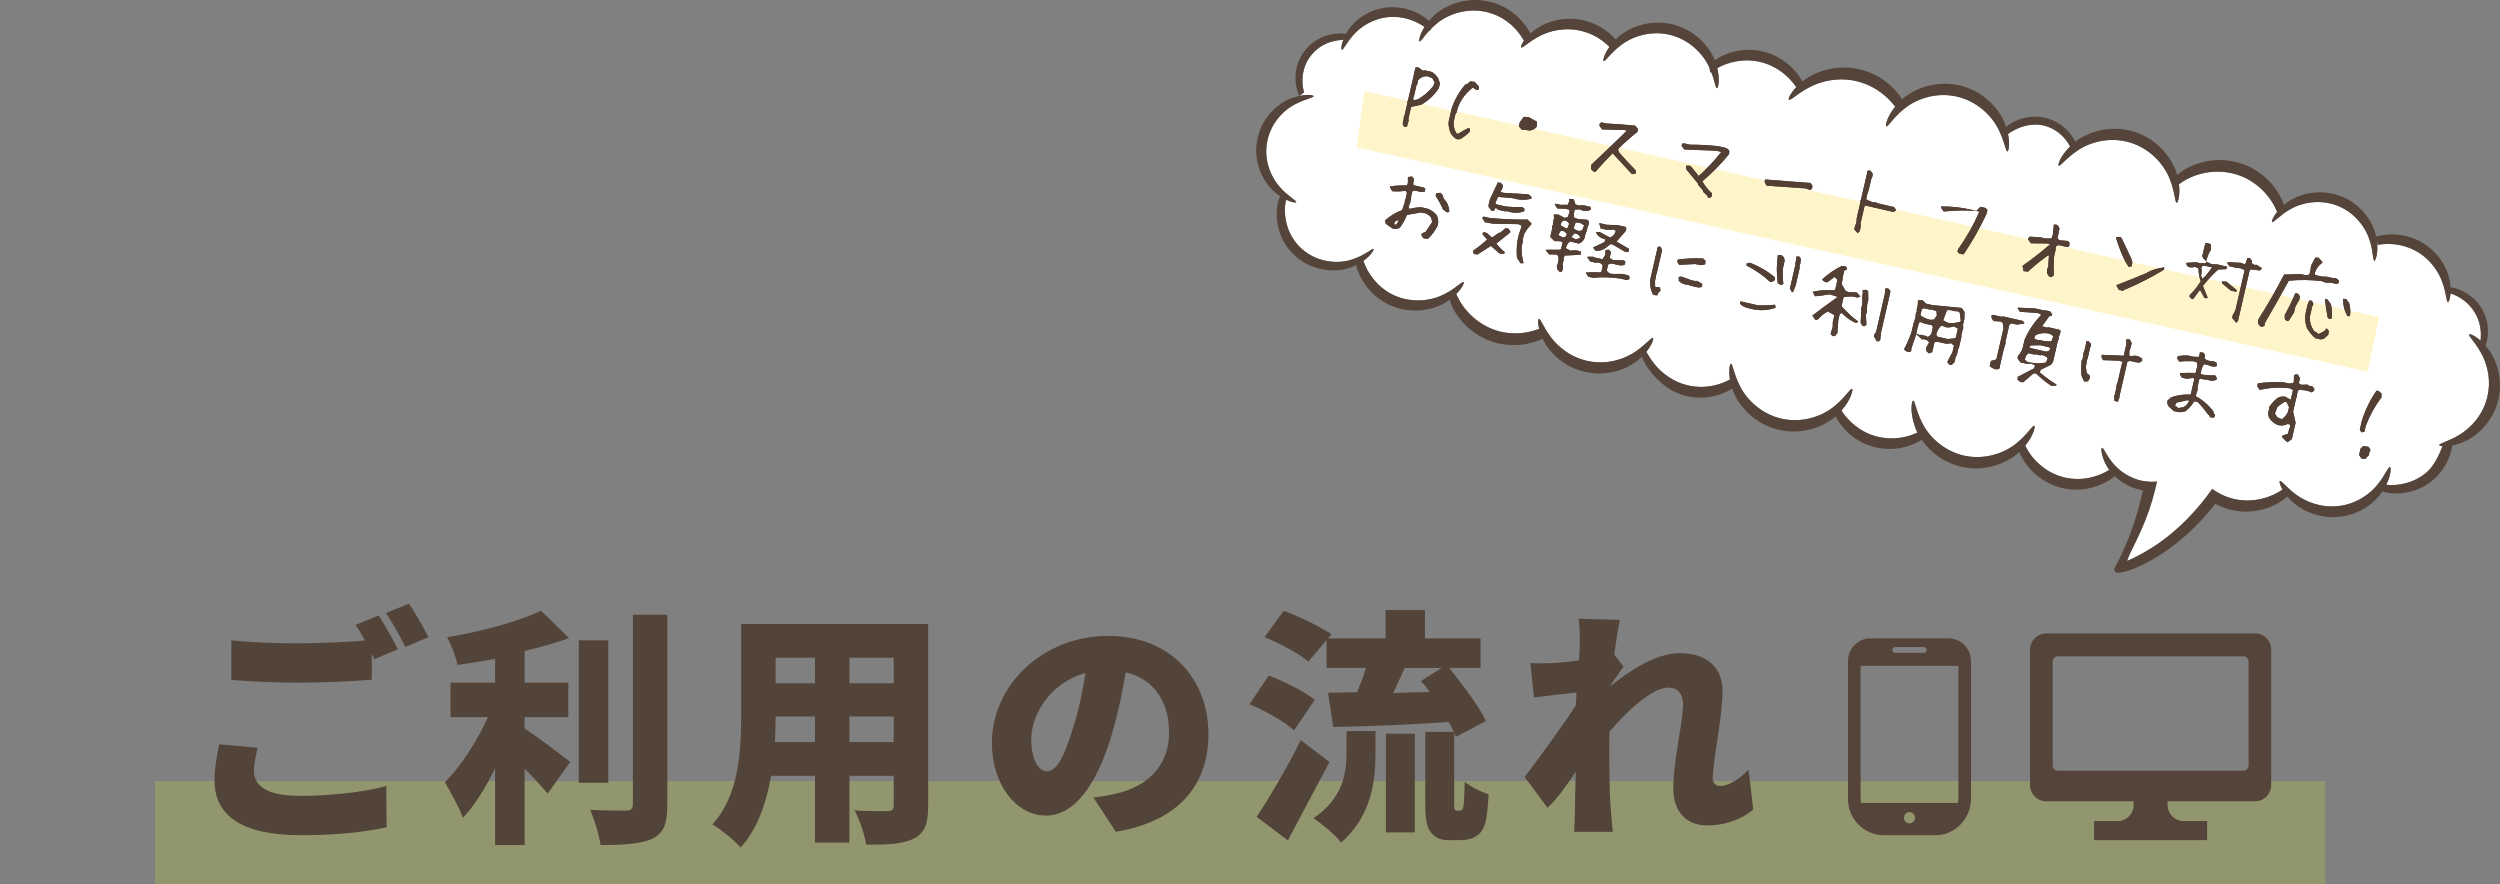 <?xml version="1.0" encoding="utf-8"?>
<!-- Generator: Adobe Illustrator 23.0.1, SVG Export Plug-In . SVG Version: 6.00 Build 0)  -->
<svg version="1.1" id="レイヤー_1" xmlns="http://www.w3.org/2000/svg" xmlns:xlink="http://www.w3.org/1999/xlink" x="0px"
	 y="0px" viewBox="0 0 507.99 179.715" style="enable-background:new 0 0 507.99 179.715;" xml:space="preserve">
<rect x="0" y="0" width="507.99" height="179.715" fill="#808080" stroke="none"/>
<style type="text/css">
	.st0{fill:none;}
	.st1{opacity:0.3;fill:#BACA43;enable-background:new    ;}
	.st2{fill:#534439;}
	.st3{fill:#554439;}
	.st4{fill:#FFFFFF;}
	.st5{opacity:0.4;fill:#FEE67C;enable-background:new    ;}
	.st6{fill:#533F33;}
</style>
<path class="st0" d="z"/>
<g>
	<path class="st1" d="M31.5,158.715h441v21h-441V158.715z"/>
	<g>
		<path class="st2" d="M44.539,151.232c-0.346,1.832-0.938,4.325-0.938,7.43c0,7.053,5.53,11.053,17.551,11.053
			c6.9,0,12.651-0.585,17.401-1.61l-0.05-8.375c-4.75,1.221-11.051,1.985-17.651,1.985c-6.701,0-9.251-2.137-9.251-4.987
			c0-1.628,0.35-3.053,0.75-4.783L44.539,151.232L44.539,151.232z M72.252,126.965c0.65,0.9,1.3,2.05,1.9,3.2
			c-3.85,0.3-9.101,0.55-13.501,0.55c-5.35,0-9.99-0.2-13.644-0.6v8.047c4.049,0.302,8.393,0.553,13.693,0.553
			c4.8,0,11.351-0.302,14.851-0.604v-5.282l0.55,1.107l4.75-2.012c-0.9-1.758-2.65-5.009-3.9-6.859L72.252,126.965L72.252,126.965z
			 M78.402,124.565c1.35,1.9,2.95,4.85,3.95,6.906l4.7-2.006c-0.85-1.7-2.65-4.9-3.95-6.8L78.402,124.565L78.402,124.565z"/>
		<path class="st2" d="M106.6,145.715h8.878v-7H106.6v-6.45c3.183-0.75,6.254-1.6,9.046-2.6l-5.696-5.55
			c-4.998,2.25-11.9,4.2-19.101,5.35c0.8,1.5,1.8,4,2.1,5.65c2.45-0.35,5.05-0.75,7.65-1.25v4.85H91.55v7h7.6
			c-2.15,4.75-5.4,9.909-8.751,13.229c1.15,1.992,2.95,5.159,3.65,7.238c2.4-2.488,4.6-6.114,6.55-10.047v15.581h6v-15.529
			c1.787,1.788,3.462,3.626,4.69,5.056l4.579-6.436c-1.34-1.021-6.421-4.903-9.269-6.793V145.715L106.6,145.715z M123.6,130.114h-6
			v28.931h6V130.114L123.6,130.114z M128.6,124.914v38.524c0,0.97-0.44,1.277-1.484,1.277c-1.209,0-4.538,0-7.219-0.153
			c0.894,1.951,1.872,5.167,2.128,7.153c4.596,0,8.325-0.236,10.609-1.324c2.236-1.135,2.965-2.98,2.965-6.902v-38.575H128.6
			L128.6,124.914z"/>
		<path class="st2" d="M172.6,150.79v-5.2h9v5.2H172.6L172.6,150.79z M157.455,150.79c0.097-1.838,0.146-3.571,0.146-5.2h8v5.2
			H157.455L157.455,150.79z M165.6,133.652v5.187h-8v-5.187H165.6L165.6,133.652z M181.6,138.84h-9v-5.187h9V138.84L181.6,138.84z
			 M188.6,126.777h-38v18.463c0,7.3-0.4,16.313-5.85,22.275c1.6,0.9,4.6,3.35,5.75,4.7c3.406-3.75,5.253-9.106,6.176-14.575h8.924
			v13.575h7V157.64h9v6.021c0,0.853-0.354,1.154-1.264,1.154c-0.91,0-4.197,0.05-6.674-0.15c0.961,1.851,2.073,5.001,2.326,6.951
			c4.5,0.05,7.543-0.1,9.764-1.25c2.124-1.1,2.848-3,2.848-6.604V126.777L188.6,126.777z"/>
		<path class="st2" d="M218.017,147.964c-1.753,5.75-3.256,8.751-5.26,8.751c-1.703,0-3.206-2.25-3.206-6.55
			c0-4.75,3.657-11.401,11.021-13.401C219.971,140.664,219.119,144.614,218.017,147.964L218.017,147.964z M226.733,169.015
			c12.854-2.15,18.818-9.557,18.818-19.851c0-11.251-7.758-19.951-20.37-19.951c-13.275,0-23.63,10.001-23.63,21.751
			c0,8.35,4.821,14.75,11.006,14.75c5.861,0,10.32-6.401,13.275-16.2c1.353-4.55,2.254-8.901,2.906-12.901
			c5.711,1.35,8.814,5.9,8.814,12.301c0,6.5-4.205,10.785-10.517,12.277c-1.403,0.337-2.755,0.626-4.859,0.866L226.733,169.015
			L226.733,169.015z"/>
		<path class="st2" d="M270.551,128.865c-2.55-1.65-6.65-3.65-9.701-4.75l-3.9,5.35c3.1,1.273,7.1,3.366,8.901,4.994
			L270.551,128.865L270.551,128.865z M267.151,142.208c-2.1-1.708-6.3-3.804-9.351-4.934l-3.9,5.809
			c3.15,1.338,7.2,3.603,9.051,5.314L267.151,142.208L267.151,142.208z M264.301,150.394c-2.85,5.797-6.45,11.788-8.951,15.584
			l6.35,4.787c2.85-5.313,5.65-10.726,8.451-15.938L264.301,150.394L264.301,150.394z M273.613,152.878
			c0,4.043-0.653,9.304-6.713,13.363c1.6,1.105,4.554,3.474,5.608,4.974c6.211-5.395,6.979-12.637,6.979-18.093v-4.579h-5.875
			V152.878L273.613,152.878z M281.613,169.136h5.875v-20.057h-5.875V169.136L281.613,169.136z M283.105,140.817
			c0.746-1.613,1.539-3.357,2.331-5.102h7.49l-4.215,2.674c0.708,0.698,1.299,1.454,1.785,2.209L283.105,140.817L283.105,140.817z
			 M295.938,164.715c-0.15,0-0.3-0.096-0.35-0.24c-0.1-0.192-0.1-0.575-0.1-1.246v-14.357c0.15,0.316,0.25,0.579,0.35,0.842
			l6.1-3.203c-1.4-3-4.65-7.25-7.466-10.797h6.366v-6h-11.288v-5.75h-8v5.75h-12v6h8.036c-0.545,1.667-1.189,3.387-1.833,4.946
			l-5.903,0.105l1.047,6.949c6.565-0.095,15.516-0.476,23.486-1c0.398,0.714,0.751,1.381,1.016,2h-5.787v14.514
			c0,3.643,0.353,4.907,1.193,5.959c0.795,1.053,2.12,1.526,3.269,1.526h2.757c1.094,0,2.344-0.263,3.094-0.79
			c0.9-0.526,1.45-1.368,1.85-2.579c0.35-1.158,0.6-3.782,0.7-5.938c-1.6-0.527-3.7-1.581-4.85-2.54
			c-0.061,2.061-0.122,3.69-0.183,4.457c-0.122,0.767-0.183,1.102-0.366,1.198c-0.122,0.144-0.305,0.192-0.488,0.192H295.938
			L295.938,164.715z"/>
		<path class="st2" d="M355.301,156.391c-2.15,2.233-4.35,3.324-5.75,3.324c-0.95,0-1.55-0.623-1.55-1.766
			c0.368-5.402,2-12.258,2-17.66c0-4.196-2.685-7.574-8.711-7.574c-4.717,0-10.144,3.524-14.056,6.706v-0.147
			c0.869-1.273,2.035-2.986,2.695-3.818L328,133.009c0.406-2.994,0.811-5.494,1.166-7.044l-8.416-0.25c0.298,2,0.25,3.6,0.25,5.15
			c0,0.5-0.05,1.75-0.15,3.3c-1.85,0.3-3.65,0.45-5,0.55c-2.05,0.091-3.3,0.091-4.9,0.045l0.75,6.955c2.65-0.318,6.1-0.727,8.651-1
			l-0.15,2.639c-2.95,4.501-7.6,10.854-10.401,14.508l4.65,6.287c1.85-1.691,3.85-4.486,5.742-7.343
			c-0.096,3.229-0.144,5.606-0.192,8.349c0,0.732-0.05,2.61-0.15,3.86h7.885c-0.147-1.2-0.343-3.174-0.392-3.997
			C327,160.675,327,155.767,327,151.872c0-1.039,0-2.13,0.049-3.22c3.726-4.363,8.678-8.937,12.012-8.937
			c1.814,0,2.94,1.249,2.94,3.535c-0.205,4.519-2,11.531-2,16.968c0,4.754,2.718,7.497,6.77,7.497c4.431,0,7.381-1.509,9.481-3.2
			L355.301,156.391L355.301,156.391z"/>
	</g>
	<path class="st3" d="M395.957,129.715h-15.914c-2.509,0-4.543,2.081-4.543,4.647v27.917c0,4.107,3.254,7.435,7.269,7.435h10.463
		c4.015,0,7.269-3.329,7.269-7.435v-27.917C400.5,131.796,398.466,129.715,395.957,129.715z M388,167.311
		c-0.62,0-1.122-0.514-1.122-1.148c0-0.634,0.502-1.147,1.122-1.147s1.122,0.514,1.122,1.147
		C389.122,166.797,388.62,167.311,388,167.311z M385.116,131.464h5.768c0.325,0,0.588,0.27,0.588,0.601
		c0,0.332-0.263,0.601-0.588,0.601h-5.768c-0.325,0-0.588-0.27-0.588-0.601C384.528,131.734,384.79,131.464,385.116,131.464z
		 M378.064,162.28v-26.991h19.872v26.991c0,0.3-0.03,0.593-0.082,0.878h-19.708C378.095,162.873,378.064,162.58,378.064,162.28z"/>
	<path class="st3" d="M458.245,128.715h-42.489c-1.798,0-3.255,1.476-3.255,3.295v27.507c0,1.819,1.457,3.295,3.255,3.295h17.799
		v0.734c0,1.819-1.457,3.295-3.255,3.295h-4.784v3.874h7.004h8.96h7.004v-3.874h-4.784c-1.798,0-3.255-1.476-3.255-3.295v-0.734
		h17.799c1.798,0,3.255-1.476,3.255-3.295V132.01C461.5,130.191,460.043,128.715,458.245,128.715z M456.906,155.513
		c0,0.607-0.486,1.099-1.085,1.099h-37.643c-0.599,0-1.085-0.492-1.085-1.099v-21.05c0-0.607,0.486-1.099,1.085-1.099h37.643
		c0.599,0,1.085,0.492,1.085,1.099V155.513z"/>
	<g>
		<path class="st3" d="M430.831,116.332c2.441-0.152,19.912-6.323,28.729-31.722l-22.516-3.396c0,0,1.354,18.493-7.44,34.319
			C429.596,116.619,430.467,116.355,430.831,116.332z"/>
		<path class="st4" d="M505.327,81.001c-0.983,3.691-3.617,6.242-5.819,7.496c-2.212,1.285-3.9,1.589-3.851,1.968
			c0,0.083,0.233,0.176,0.651,0.214c-0.572,1.522-1.701,3.949-3.112,5.197c-2.569,2.286-5.867,2.884-8.311,2.637
			c1.027-2.108,0.967-3.586,0.757-3.615c-0.355-0.096-0.864,1.462-2.386,3.383c-1.471,1.935-4.277,4.073-7.942,4.527
			c-3.666,0.479-6.929-0.91-8.873-2.391c-1.976-1.478-2.875-2.854-3.195-2.673c-0.133,0.054-0.022,0.743,0.554,1.743
			c-2.309,1.61-6.006,2.813-9.957,1.882c-3.992-0.973-6.762-3.784-8.084-6.282c0.514-0.876,0.614-1.487,0.496-1.535
			c-0.203-0.118-0.684,0.511-1.622,1.358l-0.65,0.258c0.023,0.077,0.053,0.157,0.079,0.234c-0.166,0.136-0.341,0.275-0.53,0.415
			c-1.647,1.273-4.443,2.421-7.573,1.993c-3.138-0.409-5.526-2.268-6.804-3.916c-1.302-1.654-1.741-2.984-2.046-2.904
			c-0.195,0.024-0.236,1.543,0.941,3.641c0.151,0.276,0.334,0.56,0.542,0.846c-2.217,1.403-5.563,2.377-9.12,1.54
			c-4.063-0.991-6.801-3.974-7.948-6.465c1.789-2.198,2.055-3.979,1.854-4.029c-0.368-0.182-1.254,1.587-3.531,3.454
			c-2.214,1.897-6.207,3.534-10.573,2.646c-4.36-0.922-7.369-4.02-8.663-6.633c-1.352-2.619-1.465-4.593-1.875-4.575
			c-0.224-0.036-0.757,2.047,0.357,5.231c0.132,0.406,0.307,0.827,0.52,1.256c-2.098,0.997-5.077,1.611-8.186,0.81
			c-3.488-0.873-5.962-3.238-7.255-5.283c2.072-2.366,2.38-4.347,2.169-4.402c-0.368-0.18-1.254,1.588-3.531,3.456
			c-2.214,1.897-6.207,3.532-10.573,2.646c-4.36-0.921-7.369-4.021-8.662-6.633c-1.352-2.619-1.466-4.594-1.875-4.576
			c-0.172-0.027-0.522,1.193-0.176,3.194c-1.926,1.05-4.539,1.786-7.393,1.401c-3.672-0.468-6.473-2.638-7.971-4.561
			c-0.766-0.965-1.278-1.837-1.642-2.455c1.254-1.531,1.544-2.727,1.364-2.809c-0.324-0.201-1.306,1.192-3.408,2.646
			c-2.056,1.482-5.504,2.767-9.297,2.121c-3.801-0.622-6.632-2.981-8.118-5.035c-0.078-0.106-0.153-0.21-0.225-0.314
			c0.013-0.007,0.027-0.015,0.041-0.023l-0.214-0.227c-1.208-1.786-1.636-3.127-1.975-3.05c-0.154,0.014-0.253,0.784,0.053,2.021
			c-2.221,0.857-4.957,1.247-7.817,0.574c-4.499-1.097-7.527-4.409-8.786-7.164c-0.081-0.17-0.157-0.335-0.229-0.498
			c1.277-1.283,1.65-2.341,1.511-2.413c-0.299-0.237-1.459,1.19-3.902,2.431c-2.396,1.268-6.349,1.97-10.137,0.299
			c-3.464-1.56-5.531-4.55-6.34-7.066c1.65-1.164,2.209-2.319,2.076-2.392c-0.236-0.246-1.565,1.213-4.332,2.103
			c-2.668,0.949-7.1,0.767-10.322-2.194c-3.214-2.891-3.807-7.187-3.129-9.915c1.194,0.576,2.011,0.62,2.046,0.48
			c0.135-0.303-1.469-1.004-3.204-2.936c-1.745-1.857-3.379-5.306-2.733-9.107c0.637-3.818,3.242-6.539,5.508-7.728
			c2.258-1.258,3.996-1.417,3.963-1.77c0.019-0.152-1.093-0.423-2.874-0.044l0.944-0.732c-0.66-2.143-0.477-5.399,1.7-7.841
			c1.683-1.93,4.023-2.722,6.028-2.799l0.258-0.108c-0.487,1.243-0.465,2.067-0.317,2.094c0.314,0.101,0.843-1.274,2.301-2.932
			c1.412-1.673,4.034-3.468,7.352-3.711c2.889-0.23,5.439,0.798,7.158,2.004c-1.064,1.671-1.177,2.915-1.011,2.948
			c0.247,0.12,0.758-0.887,1.967-2.193c0.023,0.019,0.046,0.037,0.067,0.057l0.473-0.607c0.301-0.293,0.633-0.595,1.008-0.898
			c2.269-1.921,6.571-3.505,10.948-2.091c3.225,1.001,5.48,3.302,6.747,5.593c-0.533,0.75-0.684,1.284-0.572,1.349
			c0.289,0.227,1.373-1.004,3.536-2.172c2.123-1.202,5.554-2.07,9.113-1.059c2.196,0.61,3.97,1.811,5.291,3.135
			c-1.144,1.608-1.341,2.829-1.181,2.876c0.34,0.18,1.225-1.459,3.424-3.149c2.139-1.721,5.944-3.147,10.028-2.185
			c4.076,0.994,6.82,3.995,7.961,6.491c0.042,0.087,0.079,0.171,0.118,0.258l0.125,0.93c0.065-0.044,0.141-0.093,0.209-0.138
			c0.763,1.955,0.85,3.314,1.181,3.31c0.189,0.036,0.661-1.545,0.051-4.077c2.101-1.211,5.43-2.102,8.928-1.202
			c3.366,0.842,5.791,3.076,7.119,5.068c-1.289,1.357-1.676,2.446-1.507,2.547c0.237,0.186,0.94-0.476,2.221-1.349
			c0,0.001,0.002,0.004,0.003,0.005l0.007-0.012c0.506-0.344,1.097-0.722,1.791-1.093c2.421-1.327,6.308-2.324,10.342-1.157
			c3.241,0.917,5.685,2.954,7.212,4.975l0.163-0.11c-1.876,2.253-2.154,4.097-1.949,4.149c0.367,0.18,1.252-1.587,3.53-3.455
			c2.214-1.898,6.206-3.534,10.572-2.646c4.361,0.92,7.37,4.02,8.663,6.633c1.352,2.618,1.467,4.593,1.876,4.574
			c0.181,0.028,0.564-1.333,0.111-3.545c1.797-1.343,5.079-2.624,8.135-1.454c2.135,0.792,3.616,2.366,4.472,3.989
			c-2.067,2.039-2.525,3.824-2.328,3.897c0.348,0.215,1.41-1.455,3.866-3.083c2.396-1.667,6.536-2.896,10.793-1.576
			c4.245,1.351,6.927,4.733,7.951,7.461c1.08,2.74,0.993,4.714,1.403,4.736c0.182,0.047,0.731-1.367,0.441-3.758
			c0.141-0.101,0.277-0.201,0.429-0.304c2.479-1.753,6.78-3.05,11.215-1.695c4.383,1.325,7.206,4.818,8.295,7.625
			c-0.914,1.132-1.151,1.996-1.025,2.05c0.176,0.125,0.615-0.332,1.417-0.999c0.003,0.011,0.007,0.021,0.01,0.03l0.826-0.686
			c0.383-0.281,0.819-0.576,1.317-0.867c2.2-1.345,5.916-2.218,9.603-0.838c3.677,1.409,5.868,4.528,6.63,6.985
			c0.81,2.471,0.633,4.208,0.994,4.248c0.178,0.058,0.855-1.469,0.507-4.075l0.196,0.838c2.128-0.376,4.836-0.233,7.389,1.07
			c3.194,1.604,5.04,4.476,5.777,6.703c0.766,2.245,0.73,3.825,1.084,3.853c0.139,0.03,0.438-0.605,0.521-1.757
			c1.659,0.536,3.627,1.751,4.888,3.825c1.205,1.955,1.417,4.104,1.2,5.773c-1.232-1.097-2.199-1.422-2.289-1.268
			c-0.231,0.299,1.075,1.415,2.335,3.645C505.369,73.779,506.334,77.321,505.327,81.001z"/>
		<path class="st3" d="M505.43,70.707c-0.13-0.162-0.258-0.315-0.386-0.461c0.723-1.88,0.847-4.938-0.824-7.637
			c-1.594-2.631-4.273-3.961-6.281-4.239c-0.024-0.376-0.068-0.781-0.143-1.218c-0.422-2.616-2.42-6.286-6.275-8.215
			c-3.042-1.561-6.296-1.549-8.69-0.867c-0.572-2.842-2.972-6.606-7.257-8.235c-4.443-1.678-8.91-0.31-11.154,1.55
			c-0.115,0.091-0.221,0.181-0.329,0.271c-1.077-3.193-4.129-7.068-8.977-8.527c-5.171-1.594-10.153,0.169-12.726,2.424
			c-0.856-3.167-3.808-7.223-8.726-8.775c-4.773-1.493-9.394-0.003-11.957,2.022c-0.925-1.831-2.571-3.608-4.985-4.501
			c-3.567-1.37-7.152-0.165-9.081,1.489c-0.027-0.082-0.05-0.163-0.08-0.248c-1.025-3.132-4.448-7.158-9.712-8.256
			c-4.661-0.961-8.909,0.755-11.329,2.881c-1.548-2.408-4.27-4.856-7.989-5.899c-4.862-1.416-9.522,0.147-11.98,2.06
			c-0.11,0.081-0.209,0.164-0.311,0.245c-1.262-2.385-3.954-5.089-7.826-6.052c-3.978-1.031-7.752,0.14-9.967,1.719
			c-1.136-2.847-4.118-6.21-8.637-7.297c-4.881-1.164-9.371,0.844-11.51,3.09c-1.417-1.597-3.426-3.045-5.967-3.746
			c-4.287-1.226-8.403,0.143-10.555,1.864c-0.289,0.221-0.552,0.442-0.79,0.658c-1.358-2.559-3.832-5.097-7.41-6.204
			c-5.283-1.714-10.406,0.531-12.661,3.029c-0.195,0.203-0.37,0.403-0.539,0.602c-1.797-1.602-4.784-3.019-8.234-2.738
			c-3.999,0.285-7.042,2.716-8.315,4.836c-0.116,0.183-0.218,0.361-0.315,0.535c-2.455-0.32-5.759,0.405-8.027,3.009
			c-2.767,3.099-2.628,7.322-1.451,9.617c-0.522,0.111-1.096,0.273-1.72,0.514c-2.734,0.972-6.144,4.084-6.899,8.69
			c-0.785,4.59,1.487,8.663,3.742,10.466c0.325,0.273,0.64,0.509,0.946,0.718c-0.031,0.077-0.061,0.146-0.09,0.227
			c-1.198,2.959-0.815,8.315,3.119,11.846c3.887,3.581,9.295,3.491,12.158,2.047c0.092-0.043,0.177-0.087,0.265-0.132
			c0.712,2.889,2.973,6.391,6.94,8.164c4.565,2.029,9.335,0.85,11.81-0.953c0.085-0.058,0.162-0.118,0.242-0.177
			c0.977,3.281,4.398,7.55,9.816,8.855c3.382,0.805,6.594,0.23,9.103-0.922c0.069,0.144,0.141,0.292,0.219,0.442
			c1.288,2.556,4.538,5.687,9.123,6.432c4.57,0.788,8.669-1.093,10.695-3.116c0.051-0.048,0.097-0.098,0.146-0.145
			c0.186,0.636,0.549,1.43,1.221,2.375c1.595,2.246,4.555,5.31,8.983,5.869c3.175,0.433,6.07-0.45,8.142-1.728
			c0.022,0.064,0.04,0.126,0.063,0.19c1.025,3.133,4.447,7.158,9.712,8.257c4.587,0.945,8.775-0.7,11.213-2.779
			c1.226,2.421,3.951,5.221,7.907,6.205c3.764,0.977,7.348-0.02,9.599-1.467c1.671,2.412,4.509,4.739,8.317,5.534
			c4.79,0.987,9.14-0.85,11.522-3.058c1.135,2.848,4.117,6.214,8.637,7.303c4.362,1.04,8.415-0.454,10.754-2.388
			c1.43,1.377,3.485,2.581,5.997,2.905c3.775,0.523,7.087-1.132,8.694-2.847c0.057-0.059,0.108-0.115,0.161-0.172
			c1.372,2.815,4.369,5.901,8.741,6.953c4.719,1.126,9.084-0.578,11.493-2.697c0.187,0.222,0.389,0.449,0.615,0.68
			c1.901,1.999,5.766,3.983,10.187,3.399c3.977-0.486,6.989-2.855,8.496-5.092c2.741,0.801,7.135,0.451,10.448-2.502
			c2.244-1.973,3.379-4.541,3.736-6.865c0.577-0.116,1.231-0.298,1.949-0.577c2.686-1.005,6.135-3.889,7.314-8.344
			C508.768,77.169,507.268,72.922,505.43,70.707z M505.327,81.001c-0.983,3.691-3.617,6.242-5.819,7.496
			c-2.212,1.285-3.9,1.589-3.851,1.968c0,0.083,0.233,0.176,0.651,0.214c-0.572,1.522-1.701,3.949-3.112,5.197
			c-2.569,2.286-5.867,2.884-8.311,2.637c1.027-2.108,0.967-3.586,0.757-3.615c-0.355-0.096-0.864,1.462-2.386,3.383
			c-1.471,1.935-4.277,4.073-7.942,4.527c-3.666,0.479-6.929-0.91-8.873-2.391c-1.976-1.478-2.875-2.854-3.195-2.673
			c-0.133,0.054-0.022,0.743,0.554,1.743c-2.309,1.61-6.006,2.813-9.957,1.882c-3.992-0.973-6.762-3.784-8.084-6.282
			c0.514-0.876,0.614-1.487,0.496-1.535c-0.203-0.118-0.684,0.511-1.622,1.358l-0.65,0.258c0.023,0.077,0.053,0.157,0.079,0.234
			c-0.166,0.136-0.341,0.275-0.53,0.415c-1.647,1.273-4.443,2.421-7.573,1.993c-3.138-0.409-5.526-2.268-6.804-3.916
			c-1.302-1.654-1.741-2.984-2.046-2.904c-0.195,0.024-0.236,1.543,0.941,3.641c0.151,0.276,0.334,0.56,0.542,0.846
			c-2.217,1.403-5.563,2.377-9.12,1.54c-4.063-0.991-6.801-3.974-7.948-6.465c1.789-2.198,2.055-3.979,1.854-4.029
			c-0.368-0.182-1.254,1.587-3.531,3.454c-2.214,1.897-6.207,3.534-10.573,2.646c-4.36-0.922-7.369-4.02-8.663-6.633
			c-1.352-2.619-1.465-4.593-1.875-4.575c-0.224-0.036-0.757,2.047,0.357,5.231c0.132,0.406,0.307,0.827,0.52,1.256
			c-2.098,0.997-5.077,1.611-8.186,0.81c-3.488-0.873-5.962-3.238-7.255-5.283c2.072-2.366,2.38-4.347,2.169-4.402
			c-0.368-0.18-1.254,1.588-3.531,3.456c-2.214,1.897-6.207,3.532-10.573,2.646c-4.36-0.921-7.369-4.021-8.662-6.633
			c-1.352-2.619-1.466-4.594-1.875-4.576c-0.172-0.027-0.522,1.193-0.176,3.194c-1.926,1.05-4.539,1.786-7.393,1.401
			c-3.672-0.468-6.473-2.638-7.971-4.561c-0.766-0.965-1.278-1.837-1.642-2.455c1.254-1.531,1.544-2.727,1.364-2.809
			c-0.324-0.201-1.306,1.192-3.408,2.646c-2.056,1.482-5.504,2.767-9.297,2.121c-3.801-0.622-6.632-2.981-8.118-5.035
			c-0.078-0.106-0.153-0.21-0.225-0.314c0.013-0.007,0.027-0.015,0.041-0.023l-0.214-0.227c-1.208-1.786-1.636-3.127-1.975-3.05
			c-0.154,0.014-0.253,0.784,0.053,2.021c-2.221,0.857-4.957,1.247-7.817,0.574c-4.499-1.097-7.527-4.409-8.786-7.164
			c-0.081-0.17-0.157-0.335-0.229-0.498c1.277-1.283,1.65-2.341,1.511-2.413c-0.299-0.237-1.459,1.19-3.902,2.431
			c-2.396,1.268-6.349,1.97-10.137,0.299c-3.464-1.56-5.531-4.55-6.34-7.066c1.65-1.164,2.209-2.319,2.076-2.392
			c-0.236-0.246-1.565,1.213-4.332,2.103c-2.668,0.949-7.1,0.767-10.322-2.194c-3.214-2.891-3.807-7.187-3.129-9.915
			c1.194,0.576,2.011,0.62,2.046,0.48c0.135-0.303-1.469-1.004-3.204-2.936c-1.745-1.857-3.379-5.306-2.733-9.107
			c0.637-3.818,3.242-6.539,5.508-7.728c2.258-1.258,3.996-1.417,3.963-1.77c0.019-0.152-1.093-0.423-2.874-0.044l0.944-0.732
			c-0.66-2.143-0.477-5.399,1.7-7.841c1.683-1.93,4.023-2.722,6.028-2.799l0.258-0.108c-0.487,1.243-0.465,2.067-0.317,2.094
			c0.314,0.101,0.843-1.274,2.301-2.932c1.412-1.673,4.034-3.468,7.352-3.711c2.889-0.23,5.439,0.798,7.158,2.004
			c-1.064,1.671-1.177,2.915-1.011,2.948c0.247,0.12,0.758-0.887,1.967-2.193c0.023,0.019,0.046,0.037,0.067,0.057l0.473-0.607
			c0.301-0.293,0.633-0.595,1.008-0.898c2.269-1.921,6.571-3.505,10.948-2.091c3.225,1.001,5.48,3.302,6.747,5.593
			c-0.533,0.75-0.684,1.284-0.572,1.349c0.289,0.227,1.373-1.004,3.536-2.172c2.123-1.202,5.554-2.07,9.113-1.059
			c2.196,0.61,3.97,1.811,5.291,3.135c-1.144,1.608-1.341,2.829-1.181,2.876c0.34,0.18,1.225-1.459,3.424-3.149
			c2.139-1.721,5.944-3.147,10.028-2.185c4.076,0.994,6.82,3.995,7.961,6.491c0.042,0.087,0.079,0.171,0.118,0.258l0.125,0.93
			c0.065-0.044,0.141-0.093,0.209-0.138c0.763,1.955,0.85,3.314,1.181,3.31c0.189,0.036,0.661-1.545,0.051-4.077
			c2.101-1.211,5.43-2.102,8.928-1.202c3.366,0.842,5.791,3.076,7.119,5.068c-1.289,1.357-1.676,2.446-1.507,2.547
			c0.237,0.186,0.94-0.476,2.221-1.349c0,0.001,0.002,0.004,0.003,0.005l0.007-0.012c0.506-0.344,1.097-0.722,1.791-1.093
			c2.421-1.327,6.308-2.324,10.342-1.157c3.241,0.917,5.685,2.954,7.212,4.975l0.163-0.11c-1.876,2.253-2.154,4.097-1.949,4.149
			c0.367,0.18,1.252-1.587,3.53-3.455c2.214-1.898,6.206-3.534,10.572-2.646c4.361,0.92,7.37,4.02,8.663,6.633
			c1.352,2.618,1.467,4.593,1.876,4.574c0.181,0.028,0.564-1.333,0.111-3.545c1.797-1.343,5.079-2.624,8.135-1.454
			c2.135,0.792,3.616,2.366,4.472,3.989c-2.067,2.039-2.525,3.824-2.328,3.897c0.348,0.215,1.41-1.455,3.866-3.083
			c2.396-1.667,6.536-2.896,10.793-1.576c4.245,1.351,6.927,4.733,7.951,7.461c1.08,2.74,0.993,4.714,1.403,4.736
			c0.182,0.047,0.731-1.367,0.441-3.758c0.141-0.101,0.277-0.201,0.429-0.304c2.479-1.753,6.78-3.05,11.215-1.695
			c4.383,1.325,7.206,4.818,8.295,7.625c-0.914,1.132-1.151,1.996-1.025,2.05c0.176,0.125,0.615-0.332,1.417-0.999
			c0.003,0.011,0.007,0.021,0.01,0.03l0.826-0.686c0.383-0.281,0.819-0.576,1.317-0.867c2.2-1.345,5.916-2.218,9.603-0.838
			c3.677,1.409,5.868,4.528,6.63,6.985c0.81,2.471,0.633,4.208,0.994,4.248c0.178,0.058,0.855-1.469,0.507-4.075l0.196,0.838
			c2.128-0.376,4.836-0.233,7.389,1.07c3.194,1.604,5.04,4.476,5.777,6.703c0.766,2.245,0.73,3.825,1.084,3.853
			c0.139,0.03,0.438-0.605,0.521-1.757c1.659,0.536,3.627,1.751,4.888,3.825c1.205,1.955,1.417,4.104,1.2,5.773
			c-1.232-1.097-2.199-1.422-2.289-1.268c-0.231,0.299,1.075,1.415,2.335,3.645C505.369,73.779,506.334,77.321,505.327,81.001z"/>
		<path class="st4" d="M457.032,84.229c0,0-6.113,21.572-24.776,29.716c1.156-3.863,8.271-12.595,7.134-32.377L457.032,84.229z"/>
		<path class="st5" d="M277.211,18.501l206.222,45.951l-2.36,11.073L275.675,29.937L277.211,18.501z"/>
		<path class="st6" d="M285.903,25.705l0.197-0.855l0.106-0.04l0.011-0.818l0.509-2.215l0.097-0.074l1.979-0.428
			c1.525-0.902,2.716-2.026,3.575-3.388l0.214-0.932l-0.326-0.96c-0.338-0.625-0.81-1.088-1.382-1.397l-1.267-0.293l-0.557,0.048
			l-0.787-0.632l-0.628-0.065l-0.2,0.871l-0.094,0.059l-0.018,0.43l-0.688,2.994l-0.021,0.092l-0.095,0.412l-0.077,0.336
			l-0.372,1.619l-0.109,0.055l0.011,0.372l-0.643,2.795l-0.113,0.07l0.032,0.281l-0.232,1.008c0.028,0.296,0.132,0.545,0.348,0.724
			L285.903,25.705L285.903,25.705z M287.504,20.349l-0.406-0.19l0.269-0.822l0.47-2.047l0.113-0.07l0.211-0.916l0.358-0.368
			c0.499-0.351,1.031-0.502,1.61-0.432l0.911,0.371l0.492,0.934l-0.343,0.725c-0.839,1.061-1.84,1.923-3.012,2.618L287.504,20.349
			L287.504,20.349z"/>
		<path class="st6" d="M296.69,28.278c0.74-0.424,1.384-0.919,1.936-1.499c0.124-0.261,0.085-0.511-0.086-0.744l-0.357,0.014
			l-0.151,0.239l-0.168-0.039l-1.634,0.957l-0.318-0.154c-0.424-0.741-0.595-1.537-0.519-2.356l0.348-1.512l0.266-0.389l0.193-0.84
			c0.61-1.677,1.637-3.064,3.078-4.163l0.612,0.415c0.261,0.125,0.477,0.094,0.64-0.126l-0.04-0.524l-0.849-0.92l-0.857-0.118
			l-0.756,0.63l-0.277,0.016c-1.23,1.437-2.165,3.055-2.773,4.86l-0.643,2.795c-0.016,0.768,0.123,1.492,0.44,2.209
			c0.327,0.606,0.76,1.028,1.297,1.281L296.69,28.278L296.69,28.278z"/>
		<path class="st6" d="M310.784,26.533c0.561-0.063,1.054-0.319,1.478-0.768l0.045-1.035l-1.742-0.95l-0.939-0.04l-0.819,1.114
			l-0.186,0.809l0.61,0.704C309.716,26.35,310.234,26.406,310.784,26.533L310.784,26.533z"/>
		<path class="st6" d="M324.209,34.895c1.1-1.29,2.254-2.535,3.466-3.751l3.927,4.237l0.762-0.097l0.049-0.632
			c-1.2-1.21-2.375-2.463-3.486-3.781l-0.136-0.594c1.268-1.251,2.579-2.412,3.957-3.509l0.052-0.647l-0.6-0.605
			c-1.933-0.189-3.877-0.333-5.831-0.431l-0.961-0.222l-0.323,0.215l-0.102,0.443l0.562,0.773l4.504,0.124l0.534,0.123
			c-2.406,2.356-4.816,4.662-7.235,6.934l-0.036,0.925l0.53,0.492L324.209,34.895L324.209,34.895z"/>
		<path class="st6" d="M347.483,40.192l0.34-0.291l0.045-0.617c-0.749-0.656-1.414-1.469-1.961-2.448
			c2.012-1.691,3.819-3.541,5.431-5.517l0.056-0.663c-0.227-0.342-0.531-0.557-0.928-0.649l-1.297-0.3
			c-1.926-0.22-3.85-0.311-5.779-0.306l-1.206-0.279l-0.39,0.087l-0.098,0.428l0.553,0.739c2.148,0.094,4.299,0.173,6.435,0.248
			l0.946,0.219l0.074,0.098c-1.365,1.743-2.873,3.341-4.532,4.824l-1.614-1.998c-0.337-0.142-0.672-0.155-0.985-0.051l0.101,0.747
			l2.328,2.806l0.035,0.266l0.99,1.146l0.017,0.277l0.901,0.835l0.091,0.375L347.483,40.192L347.483,40.192z"/>
		<path class="st6" d="M366.869,38.286l0.952,0.333l0.371-0.284l0.096-0.557l-0.376-0.602c-3.085-0.214-6.147-0.455-9.206-0.712
			l-0.163,0.429l0.418,0.837C361.586,37.918,364.214,38.091,366.869,38.286L366.869,38.286z"/>
		<path class="st6" d="M377.885,46.992l0.221-0.962l-0.067-0.546l0.365-1.588l0.018-0.076l0.439-1.909l0.134-0.162l1.129,0.261
			l0.092,0.021l1.389,0.321l0.091,0.021l1.038,0.24l0.092,0.021l1.908,0.441l0.428-0.255l0.056-0.244l-0.351-0.499l-1.221-0.282
			l-0.855-0.197l-0.961-0.222l-0.772-0.275l-0.28,0.032c-0.58-0.134-1.108-0.353-1.585-0.656l0.362-1.573l0.109-0.055l0.6-2.612
			l0.113-0.07l0.183-0.794l-0.418-0.627c-0.247-0.186-0.512-0.151-0.762,0.097l-0.026,0.461l-0.98,4.261l-0.018,0.076l-0.221,0.962
			l-0.109,0.055l0.018,0.342l-0.758,3.299l-0.075,0.884l-0.403,1.194l-0.002,0.289l0.674,0.703L377.885,46.992L377.885,46.992z"/>
		<path class="st6" d="M398.918,51.692l0.109-0.055c1.755-2.602,3.299-5.334,4.632-8.195l0.179-0.779l-0.357-0.404l-1.053-0.243
			l-0.85,0.833l-1.038-0.24c-2.03-0.469-4.054-0.679-6.067-0.662l-0.06,0.26l0.546,0.77c2.188-0.218,4.398-0.255,6.618-0.127
			l0.626,0.145c-1.191,2.733-2.628,5.28-4.324,7.623l-0.119,0.519l0.288,0.356L398.918,51.692L398.918,51.692z"/>
		<path class="st6" d="M412.092,55.203l0.455-0.442c1.151-1.021,2.352-1.982,3.615-2.864l0.168,0.039l-0.134,2.189l-0.253,0.681
			l0.022,0.745l0.4,0.639l0.534,0.123l0.455-0.442c-0.084-1.242-0.066-2.508,0.032-3.773l0.344-1.497l-0.055-0.109l0.098-0.428
			l0.527-0.264l1.755,0.405l0.374-0.09l0.106-0.812l-0.402-0.35l-1.704-0.136l-0.365-0.438l0.281-1.222l-0.055-0.109l0.178-0.425
			l-0.069-0.466l-0.45-0.49l-0.616-0.046l-0.183,1.985l-0.292,0.849l-1.284-0.007l-1.068-0.247l-2.08-0.111l-0.26,0.294
			l-0.063,0.275l0.577,0.777l3.286,0.036l0.626,0.145c-1.771,1.553-3.651,3.017-5.623,4.395l0.218,1.08L412.092,55.203
			L412.092,55.203z"/>
		<path class="st6" d="M431.397,59.1l0.113-0.071l0.151-0.238l0.168,0.039c2.706-1.144,5.328-2.485,7.905-4.045l0.026-0.461
			c-1.224,0.152-2.38,0.496-3.468,1.033l-0.136,0.242l-0.183-0.042c-1.96,0.834-3.943,1.63-5.949,2.389l0.519,0.956L431.397,59.1
			L431.397,59.1z M433.094,54.168l0.2-0.871l-0.155-0.583c-0.682-1.509-1.389-2.975-2.085-4.423
			c-0.384-0.217-0.756-0.207-1.109,0.001c0.486,1.592,1.101,3.182,1.836,4.735l0.74,1.184L433.094,54.168L433.094,54.168z"/>
		<path class="st6" d="M454.19,65.445l0.382,0.088l0.028-0.122l0.184-0.311l0.53-2.306l0.214-0.932l0.067-0.29l0.126-0.55
			l1.401-6.094l0.266-0.18l1.816,0.211l0.359-0.303l-0.015-0.213l-1.057-0.646l-0.364,0.045l-0.522-0.314l-0.073-0.66l-0.438-0.471
			l-0.444,0.042l-0.283,0.884l-0.202,0.388l-0.845-0.308c-0.966-0.062-1.871-0.111-2.718-0.129l0.048,0.349l0.358,0.469l1.297,0.3
			l0.952,0.123l0.85,0.357l-1.306,5.682l-0.028,0.122l-0.246,1.069l-0.025,0.107l-0.263,1.146l-0.598,1.133l-0.04,0.522l0.574,0.647
			L454.19,65.445L454.19,65.445z M452.581,54.199l-2.121-0.49l-1.01-0.008l-1.176-0.545c0.225-0.978,0.552-1.771,0.984-2.394
			l0.015-1.042l-0.235-0.167c-0.367-0.149-0.68-0.189-0.937-0.12l-0.499,2.169c-0.258,0.423-0.032,0.909,0.699,1.432l-0.098,0.428
			l-0.96,0.052l-1.038-0.24l-1.927,0.134c-0.06,0.26,0.04,0.524,0.33,0.8c0.44,0.182,0.907,0.177,1.398,0.001l0.713,0.326
			c0.01,0.935,0.163,1.807,0.46,2.615c-0.664,1.069-1.391,1.995-2.212,2.77l-0.084,0.367l0.403,0.415l0.351,0.081l1.292-1.776
			l0.198,0.046l0.779,1.435c0.269,0.159,0.493,0.162,0.691-0.001l-0.979-2.382c0.916-1.188,1.959-2.298,3.098-3.338l1.624-0.075
			L452.581,54.199L452.581,54.199z M454.382,59.296l0.075-0.047l0.009-0.319l-2.053-1.697l-0.951-0.059l0.065,0.417l1.756,1.451
			L454.382,59.296L454.382,59.296z M447.536,56.637l-0.296-0.599c0.147-0.642,0.165-1.136,0.052-1.484
			c0.044-0.472,0.311-0.652,0.829-0.532l1.374,0.317l-1.29,1.696L447.536,56.637L447.536,56.637z"/>
		<path class="st6" d="M459.686,66.425l0.503-0.302l-0.019-0.406c1.648-2.836,3.296-5.737,4.904-8.679
			c2.233-0.208,4.414-0.186,6.542,0.064l1.028,0.35l0.922-0.028l1.129,0.261c0.251,0.026,0.454-0.088,0.571-0.318l-0.092-0.439
			l-0.49-0.387l-0.727-0.055l-1.099-0.254l-1.129-0.052l-1.221-0.282l-0.183-0.251c0.207-0.901,0.717-1.652,1.542-2.233l0.039-0.168
			l-0.765-0.868l-0.662-0.056l-0.884,1.678l-0.103,0.797l-0.225,0.978l-0.665,0.168l-1.114-0.257l-3.367,0.107
			c-1.591,3.075-3.312,6.087-5.171,9.003c-0.219,0.464-0.188,0.889,0.096,1.261l0.348,0.305L459.686,66.425L459.686,66.425z
			 M471.554,68.975l0.64-0.126L473.112,68l0.088-0.8l-0.345-0.385l-0.198-0.046l-0.303,0.477l-1.204,0.623l-0.962-0.64
			c-0.625-0.916-0.898-1.896-0.819-2.94l0.492-2.138l0.128-0.067l0.084-0.367l-0.308-0.618l-0.54-0.028l-0.348,0.885l-0.302,1.314
			c-0.292,1.268-0.209,2.445,0.252,3.517c0.493,0.79,1.037,1.43,1.659,1.944L471.554,68.975L471.554,68.975z M465.086,65.164
			l1.059-1.67l0.281-1.222l0.776-1.349l0.151-0.657l-0.434-0.631l-0.521-0.04c-0.647,1.556-1.368,3.014-2.154,4.408l0.027,0.859
			l0.398,0.365L465.086,65.164L465.086,65.164z M473.777,64.759c0.157-0.961,0.096-1.956-0.154-2.963l-0.764-1.013
			c-0.207-0.08-0.351-0.081-0.437,0.012c0.123,1.283,0.314,2.55,0.561,3.781l0.258,0.204L473.777,64.759L473.777,64.759z
			 M477.508,64.19c0.136-0.87,0.074-1.72-0.151-2.56l-0.608-0.848l-0.609-0.076c-0.077,1.173,0.203,2.331,0.81,3.468
			C477.179,64.291,477.358,64.284,477.508,64.19L477.508,64.19z"/>
		<path class="st6" d="M290.137,48.534c0.855-0.784,1.518-1.708,2.018-2.767c0.176-0.764,0.079-1.462-0.26-2.087
			c-0.497-0.565-1.074-0.988-1.752-1.257l-1.328-0.307c-0.805,0.007-1.57,0.12-2.288,0.308l-0.336-0.077l0.221-0.962l0.094-0.059
			l0.253-1.1l-0.059-0.094l0.291-1.268l0.094-0.059l0.39-0.087l1.312,0.303l0.762-0.097l0.061-0.613l-0.323-0.203l-1.495-0.346
			l-0.595-0.138l-0.03-0.57l0.136-0.242c0.03-0.411-0.105-0.732-0.409-0.947l-0.811,0.102l-0.004,1.206l-0.196,0.502
			c-1.167-0.028-2.29,0.034-3.385,0.183l-0.06,0.26l0.474,0.737c0.913,0.082,1.786,0.059,2.627-0.101l0.242,0.136l0.091,0.375
			l-0.291,1.268l-0.094,0.059l-0.04,0.522l-0.54,1.58c-1.279,0.46-2.436,1.158-3.452,2.082l0.131,0.69l1.355,0.957
			c0.519,0.12,1.027,0.076,1.491-0.122c0.585-0.798,1.074-1.666,1.458-2.639l2.976-0.503l0.238,0.152l0.28-0.032
			c0.58,0.134,1.065,0.471,1.447,0.978L291,45.13l-1.396,2.09l-0.183-0.042l-0.541,0.325l-0.063,0.275l0.415,0.643L290.137,48.534
			L290.137,48.534z M283.592,45.687l-0.333-0.157l0.214-0.513l0.508-0.253l0.275,0.063l-0.555,0.805L283.592,45.687L283.592,45.687z
			 M294.495,42.93c-0.036-0.684-0.23-1.308-0.579-1.887l-0.579-0.697l-0.192-0.704l-0.457-0.459l-0.853,0.076l-0.123,0.535
			c0.586,0.875,1.082,1.794,1.491,2.741l0.709,0.55C294.189,43.213,294.378,43.16,294.495,42.93L294.495,42.93z"/>
		<path class="st6" d="M300.255,51.709l2.683-1.745l1.669,1.479c0.444,0.167,0.824,0.19,1.117,0.033l-0.001-0.274
			c-0.571-0.454-1.132-1.018-1.677-1.723l2.788-2.203l0.063-0.275l-0.402-0.559l-0.616-0.046l-1.08,0.924l-0.198-0.046l-1.432,0.988
			l-1.043-0.917c-0.352-0.146-0.622-0.16-0.833-0.08l-0.012,0.399l0.896,0.995c-0.907,0.868-1.85,1.615-2.87,2.28l0.165,0.681
			L300.255,51.709L300.255,51.709z M309.574,53.396c-0.301-1.067-0.432-2.175-0.374-3.336l0.263-1.146l-0.07-0.113l0.256-1.115
			c0.392-0.794,0.906-1.496,1.533-2.123l-0.031-0.216l-0.793-0.746c-2.487,0.053-5.064-0.06-7.766-0.331l-1.145-0.265l-0.186,0.182
			l-0.046,0.199l0.555,0.804l0.46,0.026l1.022,0.236l5.282,0.095l0.694,0.337l-0.59,1.729l-0.316,1.375
			c-0.153,1.155-0.173,2.292-0.077,3.409l0.704,1.063C309.186,53.547,309.398,53.532,309.574,53.396L309.574,53.396z M303.538,42.88
			l0.375-0.653l0.547,0.416l1.434,0.332l0.131-0.082l1.145,0.264c0.914,0.147,1.768,0.071,2.544-0.232l0.063-0.484l-0.463-0.364
			c-1.116,0.032-2.264-0.008-3.44-0.135l-1.862-0.43l-0.168-0.248l0.543-1.242l2.826,0.219l1.099,0.254
			c1.006,0.168,1.962,0.132,2.858-0.128l0.02-0.365l-0.621-0.513l-4.993-0.301l-0.702-0.162l0.41-0.806l0.079-0.625l-0.442-0.456
			l-0.563-0.066l-1.633,3.467l-0.277,1.207l0.072,0.386l0.618,0.738L303.538,42.88L303.538,42.88z"/>
		<path class="st6" d="M317.467,54.994c0.166-0.444,0.181-0.859,0.049-1.26l0.253-1.1l-0.079-0.147l0.259-0.568
			c1.181-0.033,2.289-0.098,3.324-0.197l-0.107-0.652l-1.022-0.236l-1.05,0.095l-0.917-0.485c0.14-0.611,0.405-1.064,0.832-1.384
			l1.496,0.346l0.074,0.097l0.454-0.088c0.436-0.221,0.76-0.58,0.956-1.082l0.253-1.1l0.113-0.07l0.295-1.283l0.128-0.067
			l0.079-0.834l-0.341-0.336l-1.822-0.115l-0.845-0.308l-0.057-0.801l0.193-0.84l1.036-0.034l0.616,0.255l1.114,0.048l0.522-0.314
			l-0.124-0.511l-1.343-0.31l-1.15,0.04l-0.552-0.256l-0.315-1.006l-0.978-0.081l0.073,0.451l-0.316,0.747l-1.451,0.019
			l-1.007-0.233l-0.203,0.114l0.529,0.846l1.684,0.084l0.763,0.176l0.054,0.463l-0.38,1.022l-0.604,0.182l-1.304-0.688l-0.931-0.006
			l0.052,0.752l-0.239,1.039l0.094,0.15l-0.224,0.415l-0.058,0.743l-0.33,1.436l0.02,0.053l0.84,0.821l1.056,0.019l0.61,0.141
			l-0.337,1.466l-0.237,0.122l-2.814,0.009l-0.032,0.137l0.695,0.82l1.303-0.005l0.491,0.242l0.106,0.797l-0.253,1.1l-0.113,0.07
			l0.064,0.771l0.554,0.595C317.181,55.33,317.35,55.224,317.467,54.994L317.467,54.994z M323.735,56.459
			c1.717-0.198,3.553-0.144,5.495,0.144l1.068,0.247c0.305,0.071,0.555,0.032,0.757-0.147c0.124-0.261,0.07-0.515-0.151-0.743
			l-1.297-0.3l-1.88,0c-0.585,0.026-0.996-0.214-1.236-0.704l0.27-1.176l0.169-0.106l0.544-0.132l1.389,0.321
			c0.534,0.124,0.978,0.081,1.331-0.127l0.057-0.598l-0.285-0.227l-2.216-0.078l-0.676-0.414l0.274-1.191l-0.035-0.056l-0.399-0.43
			l-0.687,0.05l-0.038,1.005l-0.557,0.885l-1.862-0.43l-0.059-0.094l-1.113,0.016l-0.039,0.168l0.573,0.792l1.175,0.272l0.079-0.062
			c0.618-0.034,1.052,0.179,1.296,0.653l-0.288,1.252l-0.203,0.114c-1.049-0.049-2.026-0.066-2.913,0.019l-0.028,0.122l0.523,0.732
			L323.735,56.459L323.735,56.459z M326.396,50.269l0.752-0.615l0.41-0.034l2.481,1.442c0.384,0.217,0.688,0.223,0.931,0.006
			l0.021-0.51l-2.523-1.468l1.878-2.156c0.145-0.353,0.129-0.63-0.019-0.825l-1.526-0.353l-2.311-0.084l-1.434-0.332l-0.097,0.074
			l0.3,1.002l1.312,0.303l1.347-0.059l0.408,0.255c-0.147,0.641-0.538,1.082-1.179,1.352l-2.118-1.133l-0.676,0.005l0.008,0.243
			c0.369,0.632,0.965,1.043,1.82,1.241l-0.126,0.55l-2.364,1.127l0.498,0.63C324.997,51.04,325.722,50.822,326.396,50.269
			L326.396,50.269z M317.599,48.269l-0.978-0.5l0.523-0.876c0.557-0.048,0.968,0.192,1.236,0.704l-0.26,0.503L317.599,48.269
			L317.599,48.269z M320.181,48.64l-0.905-0.466l0.639-0.753c0.616,0.046,1.017,0.331,1.194,0.887l-0.237,0.122L320.181,48.64
			L320.181,48.64z M318.278,46.431l-1.144-0.618c0.035-0.571,0.241-0.909,0.65-1.008c0.494,0.018,0.844,0.243,1.065,0.68
			l-0.319,0.827L318.278,46.431L318.278,46.431z M320.928,46.931c-0.472-0.045-0.863-0.231-1.173-0.561l0.385-1.117l0.459-0.039
			c0.472,0.045,0.893,0.239,1.276,0.601l-0.388,0.988L320.928,46.931L320.928,46.931z"/>
		<path class="st6" d="M336.736,60.026c0.159-0.414,0.377-0.733,0.673-0.971l-0.119-0.671l-0.631-0.049l-0.351-0.081l-0.011-1.209
			l0.221-0.962l-0.055-0.109l0.161-0.349l0.464-2.016l0.021-0.092l0.2-0.871l0.263-1.145l0.162-0.703l-0.304-0.633
			c-0.203-0.095-0.4-0.076-0.592,0.056l-0.263,1.146l-0.137,0.596l-0.305,1.329l-0.021,0.092l-0.748,3.253
			c-0.179,1.197,0.005,2.285,0.563,3.283L336.736,60.026L336.736,60.026z M343.066,57.869l0.318,0.154l1.77,0.409l0.685-0.115
			l0.049-0.632l-1.064-0.616l-0.281,0.032c-0.319-0.009-0.716-0.101-1.16-0.268l-1.362-0.508c-0.352-0.146-0.656-0.152-0.912-0.018
			l0.006,0.741c0.33,0.382,0.771,0.629,1.306,0.752L343.066,57.869L343.066,57.869z M344.502,53.649l0.87,0.201
			c0.423,0.049,0.805-0.007,1.151-0.184l-0.006-0.741l-0.471-0.398c-1.779-0.089-3.484-0.017-5.128,0.215l-0.102,0.443l0.384,0.636
			C342.259,53.758,343.363,53.708,344.502,53.649L344.502,53.649z"/>
		<path class="st6" d="M356.516,62.908c1.52,0.239,2.965,0.106,4.304-0.405l-0.14-0.579c-1.118,0.111-2.269,0.151-3.435,0.123
			l-1.724-0.399l-0.885-0.204l-0.87-0.201l-0.199,0.099l-0.004,0.369c0.396,0.445,0.941,0.732,1.643,0.894L356.516,62.908
			L356.516,62.908z M364.342,59.344l0.533-1.341l0.783-3.406l0.036-0.716l0.124-0.261l0.117-1.067l-0.392-0.461l-0.527,0.055
			l-0.031,0.556l-0.2,0.871l0.055,0.109l-0.197,0.855l-0.204,0.886l-0.741,3.223l0.428,0.726L364.342,59.344L364.342,59.344z
			 M362.374,57.698c-0.126-1.059-0.158-2.111-0.097-3.143l0.362-1.573l-0.134-0.674l-0.518-0.474l-0.741,0.006
			c-0.259,1.967-0.273,3.846-0.019,5.674l0.642,0.422L362.374,57.698L362.374,57.698z M359.985,57.323l0.654-0.396l0.031-0.556
			c-1.386-1.173-2.938-2.111-4.672-2.817c-0.388-0.202-0.759-0.192-1.097,0.02l-0.008,0.384c1.756,0.888,3.335,1.993,4.742,3.283
			L359.985,57.323L359.985,57.323z"/>
		<path class="st6" d="M372.859,68.293l0.501-0.64l0.176-2.581l0.281-1.222l0.413-0.258c0.809,0.814,1.672,1.464,2.623,1.941
			l0.525,0.025l0.185-0.247c-1.163-0.815-2.288-1.864-3.367-3.11l0.407-1.772l0.222-0.126l1.605-0.063l0.992,0.229l0.611-0.213
			l-0.756-0.834l-1.612-0.051l-0.632-0.258l-0.835-1.399l0.235-1.023l-0.055-0.109l0.369-1.604l0.509-0.188l0.035-0.362
			l-0.341-0.336l-0.711-0.052c-1.43,0.699-2.728,1.589-3.908,2.668l-0.042,0.183l0.474,0.383l0.504,0.116l1.51-1.115l0.592,0.571
			l-0.464,2.016l-0.225,0.141c-1.594-0.127-3.047-0.028-4.344,0.299l0.469,0.896c0.945-0.055,1.926-0.198,2.97-0.407l1.643,0.541
			c-1.919,1.358-3.643,2.633-5.163,3.793l0.62,0.867l0.515-0.074c0.49-0.594,1.145-1.135,1.986-1.648l1.367,0.766l-0.33,1.436
			l-0.016,0.978l-0.426,1.365l0.374,0.472L372.859,68.293L372.859,68.293z M378.074,65.605l0.415,0.643l0.475,0.029l0.293-0.367
			l-0.124-1.975l0.198-0.373l0.065-1.61l0.235-1.023l-0.026-1.775l-0.45-0.281l-0.697,0.096l0.058,0.448L378.4,60.34l0.025,1.357
			l-0.235,1.023l-0.044,1.518L378.074,65.605L378.074,65.605z M381.76,69.352l0.299-0.253l0.112-1.325l0.442-1.924l0.218-0.947
			l0.249-1.084l0.025-0.107l0.411-1.787l0.193-0.84l0.102-0.443l0.063-0.275l0.235-1.023l-0.045-0.364l-0.425-0.388l-0.588,0.041
			l-0.056,1.081l-0.228,0.993l-0.018,0.076l-0.334,1.451l-0.032,0.138l-0.33,1.436l-0.267,1.161l-0.232,1.008l-0.025,0.107
			l-0.316,1.375l-0.381,0.539l-0.074,0.321l0.6,1.023L381.76,69.352L381.76,69.352z"/>
		<path class="st6" d="M396.528,74.18l0.619-0.597l0.281-1.222l0.165-0.09l0.33-1.436l0.101-0.089l0.548-2.383l-0.055-0.109
			l0.32-1.39l0.089-0.108l-0.038-0.813l0.267-1.161l0.031-1.392l-0.57-0.807l-5.986-0.595l-1.297-0.3l-0.689-0.706l-0.929,0.059
			l-0.022,0.864l-0.256,1.115l0.099,0.2l-0.222,0.335l-0.118,1.002l-0.402,1.258l-0.4,1.741c-0.411,1.16-0.885,2.241-1.42,3.243
			l-0.053,0.229l0.447,0.361c0.387,0.202,0.714,0.181,0.975-0.048l0.043-0.537l0.99-2.908l1.183,1.078l0.25-0.039
			c0.482-0.001,0.866,0.216,1.186,0.644l-0.625,1.11l0.073,0.66l0.506,0.455l0.668-0.248l0.464-2.016l0.556-0.113l1.831,0.423
			l1.02-0.102l0.552,0.465l-0.309,1.344l-0.965,1.82l-0.063,0.275l0.399,0.43L396.528,74.18L396.528,74.18z M391.635,68.481
			l-0.121-0.173l-1.282-0.296l-0.116,0.086l-0.747-0.317l0.358-1.558l0.072-0.032l-0.001-0.274l0.283-0.53l0.857,0.327l1.618,0.374
			l0.201,0.384l-0.33,1.436l-0.486,0.435L391.635,68.481L391.635,68.481z M395.768,68.889l-2.106-0.487l-0.228-0.407
			c0.161-0.703,0.499-1.332,1.036-1.852l1.071,0.376c0.472,0.045,0.987-0.029,1.508-0.198l0.78,0.454l-0.421,1.833l-0.275,0.146
			L395.768,68.889L395.768,68.889z M392.261,64.991c-0.748-0.173-1.433-0.476-2.038-0.921l0.288-1.252l0.399-0.197l1.389,0.321
			l0.147-0.079l1.04,0.369l0.07,0.885l-0.573,0.817L392.261,64.991L392.261,64.991z M395.862,65.614l-1.02-0.525l0.781-2.071
			l0.707,0.002l1.114,0.257l0.166-0.09l0.59,0.297l0.238,1.76l-0.263,0.165C397.397,65.647,396.627,65.71,395.862,65.614
			L395.862,65.614z"/>
		<path class="st6" d="M411.104,77.677l2.063-1.775l0.539-0.036c1.022,1.008,2.067,1.845,3.128,2.54l0.991-0.045l0.022-0.236
			c-1.13-0.679-2.243-1.499-3.347-2.43l0.126-0.55l1.897-0.913c0.443-0.251,0.701-0.674,0.767-1.238l0.393-1.711l0.075-0.047
			l-0.012-0.228l0.425-1.848l0.135-0.097l0.051-0.712l0.191-0.342l0.165-0.718l-0.226-0.277l-2.258-0.522l-0.147,0.079l-1.145-0.264
			l1.425-2.003l0.57-0.174l0.067-0.29l-0.417-0.563l-1.038-0.24l-0.143,0.063l-1.908-0.441c-1.262-0.034-2.421-0.093-3.471-0.142
			l-0.032,0.138l0.45,0.699l3.655,0.249l0.706,0.356c-1.498,1.552-2.647,3.265-3.425,5.112l-0.341,1.481
			c-0.154,0.672-0.482,1.256-0.981,1.752l-0.109,0.473l0.563,0.838l1.373,0.317l0.846-0.046l0.758,0.336l-0.14,0.611l-3.34,1.737
			l-0.05,0.567l0.579,0.488L411.104,77.677L411.104,77.677z M405.988,75.047l0.401-0.277l-0.051-0.269l0.407-1.772l0.095-0.412
			l0.067-0.29l0.144-0.626l0.074-0.321l0.412-1.304l-0.036-0.33l0.801-3.482l0.444-0.251l1.068,0.247l1.478-0.205l0.039-0.168
			l-0.33-0.382l-1.038-0.24l-0.855-0.197l-2.167-0.501l-0.157,0.125l-1.846-0.427l-0.3,0.188c-0.007,0.449,0.167,0.811,0.522,1.086
			l1.346,0.086l0.426,0.243l0.177,1.119l-0.33,1.436l-0.018,0.076l-0.063,0.275l-0.102,0.443l-0.583,2.535l-0.028,0.122
			l-0.337,1.466l-1.096,0.294l-0.256,1.115l0.003-0.015l0.949,0.557L405.988,75.047L405.988,75.047z M412.617,73.684
			c-0.464-0.011-0.855-0.198-1.154-0.572c0.027-0.605,0.273-1.047,0.757-1.337l1.221,0.282l0.131-0.082l1.038,0.24l0.15-0.094
			c0.533,0.059,0.981,0.275,1.33,0.645l-0.352,0.9C414.683,73.855,413.638,73.855,412.617,73.684L412.617,73.684z M415.75,71.448
			l-1.587-0.367l-0.122-0.028l-1.45-0.335l-0.243-0.201l0.267-0.324l1.955-0.047l1.785,0.413l0.298,0.31l-0.401,0.486L415.75,71.448
			L415.75,71.448z M415.528,69.338l-1.221-0.282l-0.181,0.087l-0.828-0.384l0.333-0.679c0.784-0.334,1.552-0.462,2.333-0.362
			c0.502,0.052,0.924,0.246,1.258,0.612l-0.383,1.037L415.528,69.338L415.528,69.338z"/>
		<path class="st6" d="M430.334,81.622l0.097-0.074l-0.013-0.293l0.251-0.392l-0.017-0.277l0.263-1.146l0.021-0.092l0.242-1.054
			l0.018-0.076l0.327-1.421l0.176-0.764l0.586-2.551l0.109-0.055l0.485-0.081l1.221,0.282l0.647,0.053l0.529-0.344l0.01-0.464
			l-0.73-0.458c-0.508-0.166-0.987-0.18-1.452-0.046l-0.443-0.102l0.017-0.913l0.274-0.773l0.2-0.871l-0.39-0.75l-0.744,0.021
			l0.059,0.931l-0.242,1.054l-0.021,0.092l-0.281,1.222l-4.474-0.181c-0.091,0.397,0.003,0.757,0.298,1.082l3.284,0.115l0.684,0.239
			l-0.199,0.517l-0.26,1.13l-0.161,0.703l-0.386,1.68l-0.288,0.834l0.028,0.296l-0.383,1.665l-0.113,0.071l0.084,1.033
			L430.334,81.622L430.334,81.622z M424.244,77.496l0.457-0.731l-0.1-0.474l-0.606-0.51l-0.158-1.34l0.2-0.871l-0.07-0.113
			l0.292-0.849l0.481-2.093l0.113-0.07l0.031-0.556l-0.512-0.569l-0.496,0.062l0.011,0.372l-0.323,1.405l-0.253,0.681l0.011,0.372
			l-0.2,0.871l-0.113,0.07c-0.15,1.14-0.171,2.212-0.046,3.207l0.523,1.15L424.244,77.496L424.244,77.496z"/>
		<path class="st6" d="M442.578,83.727c0.533,0.059,1.045,0,1.52-0.18c0.711-0.576,1.298-1.244,1.763-2.006l0.702,0.162
			c0.732,0.732,1.4,1.53,2.005,2.394l0.324,0.268l0.179,0.411l0.811,0.107l0.182-0.441l-0.02-0.262l-0.238-0.152l-0.011-0.372
			c-0.982-1.321-2.187-2.371-3.615-3.152l0.221-0.962l0.109-0.055l0.053-1.001l0.323-1.405l0.21-0.145l0.87,0.201l0.109-0.055
			l1.236,0.286c0.35,0.017,0.702-0.047,1.06-0.205l0.084-0.367l-0.344-0.53c-0.877,0.039-1.748-0.018-2.647-0.161l-0.315-0.169
			l0.2-0.871c0.091-0.397,0.252-0.746,0.519-1.07l0.961,0.222l0.059,0.094l0.961,0.222l0.594-0.136l-0.027-0.65l-0.404-0.27
			l-0.903-0.128c-0.487-0.048-0.882-0.22-1.161-0.542c0.18-0.505,0.09-0.88-0.25-1.151l-0.674-0.075l-0.204,0.886l-0.109,0.055
			l-1.004-0.039l-1.053-0.243c-0.73-0.04-1.447,0.003-2.155,0.146l-0.098,0.428l0.411,0.658c0.937-0.089,1.89-0.11,2.878-0.075
			l0.757,0.271l0.004,0.821l-0.281,1.222l-0.113,0.071c-1.034-0.046-2.052-0.024-3.061,0.033l-0.06,0.26l0.411,0.658l0.961,0.222
			l1.323-0.161l0.254,0.155l-0.242,1.054l-0.481,2.093l-0.113,0.07c-1.335-0.067-2.649,0.128-3.909,0.576l-0.713,0.656
			c-0.095,0.412-0.023,0.799,0.215,1.16l1.048,0.966L442.578,83.727L442.578,83.727z M442.651,82.924l-0.713-0.535l0.324-0.569
			l2.22-0.5l0.351,0.081c-0.195,0.566-0.57,1.01-1.122,1.317L442.651,82.924L442.651,82.924z"/>
		<path class="st6" d="M464.827,89.85l0.289-0.207l0.581-0.429l0.762-3.314l-0.51-2.257l0.2-0.871l0.021-0.092l0.442-1.925
			l0.094-0.059l0.004-0.369l0.221-0.962l0.094-0.059l0.506-0.173l0.257,0.14l0.445,0.022l1.129,0.261l0.089,0.101l0.259,0.06
			l0.526-0.329l0.007-0.449l-0.435-0.486l-0.464-0.011l-0.556-0.306l-0.945,0.055c-0.319-0.009-0.549-0.127-0.721-0.36l0.221-0.962
			l-0.394-0.734c-0.322-0.139-0.594-0.073-0.828,0.179l-0.022,1.282l-0.136,0.242l-0.841,0.095l-1.068-0.247
			c-1.745-0.098-3.48-0.032-5.185,0.185l-0.13,0.147l-0.031,0.556l0.491,0.66c1.94-0.469,3.958-0.581,6.056-0.338l0.679,0.334
			l-0.46,2.001l-1.083-0.604c-0.58-0.134-1.114-0.048-1.617,0.254c-0.666,0.522-1.243,1.144-1.694,1.844l0.017,0.277l-0.239,1.039
			l0.189,0.784c0.443,0.73,1.018,1.233,1.757,1.516c0.627,0.209,1.298,0.155,2.052-0.186l0.488,0.113l-0.052,0.647l-0.151,0.239
			l-0.221,0.962l-1.117,0.385l-0.081,0.351l0.998,0.971L464.827,89.85L464.827,89.85z M463.47,85.129l-0.755-0.351l-0.455-0.748
			l0.473-1.29c0.47-0.438,0.988-0.801,1.54-1.108l0.366,0.085l0.486,1.029l-0.204,0.886c-0.18,0.505-0.503,0.929-0.93,1.249
			l-0.042,0.183L463.47,85.129L463.47,85.129z"/>
		<path class="st6" d="M480.579,93.265l0.839-0.852l-0.066-0.273l0.206-0.338l0.102-0.443l-0.414-0.578l-1.062-0.133l-0.541,0.535
			l-0.284,1.237l0.47,0.752L480.579,93.265L480.579,93.265z M480.437,87.731l0.267-1.161c0.789-2.102,1.865-4.057,3.21-5.853
			l-0.003-0.757l-0.545-0.496l-0.443-0.102c-1.288,1.826-2.29,3.878-3.014,6.188l-0.407,1.772l0.329,0.526L480.437,87.731
			L480.437,87.731z"/>
		<path class="st6" d="M285.903,25.705l0.197-0.855l0.106-0.04l0.011-0.818l0.509-2.215l0.097-0.074l1.979-0.428
			c1.525-0.902,2.716-2.026,3.575-3.388l0.214-0.932l-0.326-0.96c-0.338-0.625-0.81-1.088-1.382-1.397l-1.267-0.293l-0.557,0.048
			l-0.787-0.632l-0.628-0.065l-0.2,0.871l-0.094,0.059l-0.018,0.43l-0.688,2.994l-0.021,0.092l-0.095,0.412l-0.077,0.336
			l-0.372,1.619l-0.109,0.055l0.011,0.372l-0.643,2.795l-0.113,0.07l0.032,0.281l-0.232,1.008c0.028,0.296,0.132,0.545,0.348,0.724
			L285.903,25.705L285.903,25.705z M287.504,20.349l-0.406-0.19l0.269-0.822l0.47-2.047l0.113-0.07l0.211-0.916l0.358-0.368
			c0.499-0.351,1.031-0.502,1.61-0.432l0.911,0.371l0.492,0.934l-0.343,0.725c-0.839,1.061-1.84,1.923-3.012,2.618L287.504,20.349
			L287.504,20.349z"/>
		<path class="st6" d="M296.69,28.278c0.74-0.424,1.384-0.919,1.936-1.499c0.124-0.261,0.085-0.511-0.086-0.744l-0.357,0.014
			l-0.151,0.239l-0.168-0.039l-1.634,0.957l-0.318-0.154c-0.424-0.741-0.595-1.537-0.519-2.356l0.348-1.512l0.266-0.389l0.193-0.84
			c0.61-1.677,1.637-3.064,3.078-4.163l0.612,0.415c0.261,0.125,0.477,0.094,0.64-0.126l-0.04-0.524l-0.849-0.92l-0.857-0.118
			l-0.756,0.63l-0.277,0.016c-1.23,1.437-2.165,3.055-2.773,4.86l-0.643,2.795c-0.016,0.768,0.123,1.492,0.44,2.209
			c0.327,0.606,0.76,1.028,1.297,1.281L296.69,28.278L296.69,28.278z"/>
		<path class="st6" d="M310.784,26.533c0.561-0.063,1.054-0.319,1.478-0.768l0.045-1.035l-1.742-0.95l-0.939-0.04l-0.819,1.114
			l-0.186,0.809l0.61,0.704C309.716,26.35,310.234,26.406,310.784,26.533L310.784,26.533z"/>
		<path class="st6" d="M324.209,34.895c1.1-1.29,2.254-2.535,3.466-3.751l3.927,4.237l0.762-0.097l0.049-0.632
			c-1.2-1.21-2.375-2.463-3.486-3.781l-0.136-0.594c1.268-1.251,2.579-2.412,3.957-3.509l0.052-0.647l-0.6-0.605
			c-1.933-0.189-3.877-0.333-5.831-0.431l-0.961-0.222l-0.323,0.215l-0.102,0.443l0.562,0.773l4.504,0.124l0.534,0.123
			c-2.406,2.356-4.816,4.662-7.235,6.934l-0.036,0.925l0.53,0.492L324.209,34.895L324.209,34.895z"/>
		<path class="st6" d="M347.483,40.192l0.34-0.291l0.045-0.617c-0.749-0.656-1.414-1.469-1.961-2.448
			c2.012-1.691,3.819-3.541,5.431-5.517l0.056-0.663c-0.227-0.342-0.531-0.557-0.928-0.649l-1.297-0.3
			c-1.926-0.22-3.85-0.311-5.779-0.306l-1.206-0.279l-0.39,0.087l-0.098,0.428l0.553,0.739c2.148,0.094,4.299,0.173,6.435,0.248
			l0.946,0.219l0.074,0.098c-1.365,1.743-2.873,3.341-4.532,4.824l-1.614-1.998c-0.337-0.142-0.672-0.155-0.985-0.051l0.101,0.747
			l2.328,2.806l0.035,0.266l0.99,1.146l0.017,0.277l0.901,0.835l0.091,0.375L347.483,40.192L347.483,40.192z"/>
		<path class="st6" d="M366.869,38.286l0.952,0.333l0.371-0.284l0.096-0.557l-0.376-0.602c-3.085-0.214-6.147-0.455-9.206-0.712
			l-0.163,0.429l0.418,0.837C361.586,37.918,364.214,38.091,366.869,38.286L366.869,38.286z"/>
		<path class="st6" d="M377.885,46.992l0.221-0.962l-0.067-0.546l0.365-1.588l0.018-0.076l0.439-1.909l0.134-0.162l1.129,0.261
			l0.092,0.021l1.389,0.321l0.091,0.021l1.038,0.24l0.092,0.021l1.908,0.441l0.428-0.255l0.056-0.244l-0.351-0.499l-1.221-0.282
			l-0.855-0.197l-0.961-0.222l-0.772-0.275l-0.28,0.032c-0.58-0.134-1.108-0.353-1.585-0.656l0.362-1.573l0.109-0.055l0.6-2.612
			l0.113-0.07l0.183-0.794l-0.418-0.627c-0.247-0.186-0.512-0.151-0.762,0.097l-0.026,0.461l-0.98,4.261l-0.018,0.076l-0.221,0.962
			l-0.109,0.055l0.018,0.342l-0.758,3.299l-0.075,0.884l-0.403,1.194l-0.002,0.289l0.674,0.703L377.885,46.992L377.885,46.992z"/>
		<path class="st6" d="M398.918,51.692l0.109-0.055c1.755-2.602,3.299-5.334,4.632-8.195l0.179-0.779l-0.357-0.404l-1.053-0.243
			l-0.85,0.833l-1.038-0.24c-2.03-0.469-4.054-0.679-6.067-0.662l-0.06,0.26l0.546,0.77c2.188-0.218,4.398-0.255,6.618-0.127
			l0.626,0.145c-1.191,2.733-2.628,5.28-4.324,7.623l-0.119,0.519l0.288,0.356L398.918,51.692L398.918,51.692z"/>
		<path class="st6" d="M412.092,55.203l0.455-0.442c1.151-1.021,2.352-1.982,3.615-2.864l0.168,0.039l-0.134,2.189l-0.253,0.681
			l0.022,0.745l0.4,0.639l0.534,0.123l0.455-0.442c-0.084-1.242-0.066-2.508,0.032-3.773l0.344-1.497l-0.055-0.109l0.098-0.428
			l0.527-0.264l1.755,0.405l0.374-0.09l0.106-0.812l-0.402-0.35l-1.704-0.136l-0.365-0.438l0.281-1.222l-0.055-0.109l0.178-0.425
			l-0.069-0.466l-0.45-0.49l-0.616-0.046l-0.183,1.985l-0.292,0.849l-1.284-0.007l-1.068-0.247l-2.08-0.111l-0.26,0.294
			l-0.063,0.275l0.577,0.777l3.286,0.036l0.626,0.145c-1.771,1.553-3.651,3.017-5.623,4.395l0.218,1.08L412.092,55.203
			L412.092,55.203z"/>
		<path class="st6" d="M431.397,59.1l0.113-0.071l0.151-0.238l0.168,0.039c2.706-1.144,5.328-2.485,7.905-4.045l0.026-0.461
			c-1.224,0.152-2.38,0.496-3.468,1.033l-0.136,0.242l-0.183-0.042c-1.96,0.834-3.943,1.63-5.949,2.389l0.519,0.956L431.397,59.1
			L431.397,59.1z M433.094,54.168l0.2-0.871l-0.155-0.583c-0.682-1.509-1.389-2.975-2.085-4.423
			c-0.384-0.217-0.756-0.207-1.109,0.001c0.486,1.592,1.101,3.182,1.836,4.735l0.74,1.184L433.094,54.168L433.094,54.168z"/>
		<path class="st6" d="M454.19,65.445l0.382,0.088l0.028-0.122l0.184-0.311l0.53-2.306l0.214-0.932l0.067-0.29l0.126-0.55
			l1.401-6.094l0.266-0.18l1.816,0.211l0.359-0.303l-0.015-0.213l-1.057-0.646l-0.364,0.045l-0.522-0.314l-0.073-0.66l-0.438-0.471
			l-0.444,0.042l-0.283,0.884l-0.202,0.388l-0.845-0.308c-0.966-0.062-1.871-0.111-2.718-0.129l0.048,0.349l0.358,0.469l1.297,0.3
			l0.952,0.123l0.85,0.357l-1.306,5.682l-0.028,0.122l-0.246,1.069l-0.025,0.107l-0.263,1.146l-0.598,1.133l-0.04,0.522l0.574,0.647
			L454.19,65.445L454.19,65.445z M452.581,54.199l-2.121-0.49l-1.01-0.008l-1.176-0.545c0.225-0.978,0.552-1.771,0.984-2.394
			l0.015-1.042l-0.235-0.167c-0.367-0.149-0.68-0.189-0.937-0.12l-0.499,2.169c-0.258,0.423-0.032,0.909,0.699,1.432l-0.098,0.428
			l-0.96,0.052l-1.038-0.24l-1.927,0.134c-0.06,0.26,0.04,0.524,0.33,0.8c0.44,0.182,0.907,0.177,1.398,0.001l0.713,0.326
			c0.01,0.935,0.163,1.807,0.46,2.615c-0.664,1.069-1.391,1.995-2.212,2.77l-0.084,0.367l0.403,0.415l0.351,0.081l1.292-1.776
			l0.198,0.046l0.779,1.435c0.269,0.159,0.493,0.162,0.691-0.001l-0.979-2.382c0.916-1.188,1.959-2.298,3.098-3.338l1.624-0.075
			L452.581,54.199L452.581,54.199z M454.382,59.296l0.075-0.047l0.009-0.319l-2.053-1.697l-0.951-0.059l0.065,0.417l1.756,1.451
			L454.382,59.296L454.382,59.296z M447.536,56.637l-0.296-0.599c0.147-0.642,0.165-1.136,0.052-1.484
			c0.044-0.472,0.311-0.652,0.829-0.532l1.374,0.317l-1.29,1.696L447.536,56.637L447.536,56.637z"/>
		<path class="st6" d="M459.686,66.425l0.503-0.302l-0.019-0.406c1.648-2.836,3.296-5.737,4.904-8.679
			c2.233-0.208,4.414-0.186,6.542,0.064l1.028,0.35l0.922-0.028l1.129,0.261c0.251,0.026,0.454-0.088,0.571-0.318l-0.092-0.439
			l-0.49-0.387l-0.727-0.055l-1.099-0.254l-1.129-0.052l-1.221-0.282l-0.183-0.251c0.207-0.901,0.717-1.652,1.542-2.233l0.039-0.168
			l-0.765-0.868l-0.662-0.056l-0.884,1.678l-0.103,0.797l-0.225,0.978l-0.665,0.168l-1.114-0.257l-3.367,0.107
			c-1.591,3.075-3.312,6.087-5.171,9.003c-0.219,0.464-0.188,0.889,0.096,1.261l0.348,0.305L459.686,66.425L459.686,66.425z
			 M471.554,68.975l0.64-0.126L473.112,68l0.088-0.8l-0.345-0.385l-0.198-0.046l-0.303,0.477l-1.204,0.623l-0.962-0.64
			c-0.625-0.916-0.898-1.896-0.819-2.94l0.492-2.138l0.128-0.067l0.084-0.367l-0.308-0.618l-0.54-0.028l-0.348,0.885l-0.302,1.314
			c-0.292,1.268-0.209,2.445,0.252,3.517c0.493,0.79,1.037,1.43,1.659,1.944L471.554,68.975L471.554,68.975z M465.086,65.164
			l1.059-1.67l0.281-1.222l0.776-1.349l0.151-0.657l-0.434-0.631l-0.521-0.04c-0.647,1.556-1.368,3.014-2.154,4.408l0.027,0.859
			l0.398,0.365L465.086,65.164L465.086,65.164z M473.777,64.759c0.157-0.961,0.096-1.956-0.154-2.963l-0.764-1.013
			c-0.207-0.08-0.351-0.081-0.437,0.012c0.123,1.283,0.314,2.55,0.561,3.781l0.258,0.204L473.777,64.759L473.777,64.759z
			 M477.508,64.19c0.136-0.87,0.074-1.72-0.151-2.56l-0.608-0.848l-0.609-0.076c-0.077,1.173,0.203,2.331,0.81,3.468
			C477.179,64.291,477.358,64.284,477.508,64.19L477.508,64.19z"/>
		<path class="st6" d="M290.137,48.534c0.855-0.784,1.518-1.708,2.018-2.767c0.176-0.764,0.079-1.462-0.26-2.087
			c-0.497-0.565-1.074-0.988-1.752-1.257l-1.328-0.307c-0.805,0.007-1.57,0.12-2.288,0.308l-0.336-0.077l0.221-0.962l0.094-0.059
			l0.253-1.1l-0.059-0.094l0.291-1.268l0.094-0.059l0.39-0.087l1.312,0.303l0.762-0.097l0.061-0.613l-0.323-0.203l-1.495-0.346
			l-0.595-0.138l-0.03-0.57l0.136-0.242c0.03-0.411-0.105-0.732-0.409-0.947l-0.811,0.102l-0.004,1.206l-0.196,0.502
			c-1.167-0.028-2.29,0.034-3.385,0.183l-0.06,0.26l0.474,0.737c0.913,0.082,1.786,0.059,2.627-0.101l0.242,0.136l0.091,0.375
			l-0.291,1.268l-0.094,0.059l-0.04,0.522l-0.54,1.58c-1.279,0.46-2.436,1.158-3.452,2.082l0.131,0.69l1.355,0.957
			c0.519,0.12,1.027,0.076,1.491-0.122c0.585-0.798,1.074-1.666,1.458-2.639l2.976-0.503l0.238,0.152l0.28-0.032
			c0.58,0.134,1.065,0.471,1.447,0.978L291,45.13l-1.396,2.09l-0.183-0.042l-0.541,0.325l-0.063,0.275l0.415,0.643L290.137,48.534
			L290.137,48.534z M283.592,45.687l-0.333-0.157l0.214-0.513l0.508-0.253l0.275,0.063l-0.555,0.805L283.592,45.687L283.592,45.687z
			 M294.495,42.93c-0.036-0.684-0.23-1.308-0.579-1.887l-0.579-0.697l-0.192-0.704l-0.457-0.459l-0.853,0.076l-0.123,0.535
			c0.586,0.875,1.082,1.794,1.491,2.741l0.709,0.55C294.189,43.213,294.378,43.16,294.495,42.93L294.495,42.93z"/>
		<path class="st6" d="M300.255,51.709l2.683-1.745l1.669,1.479c0.444,0.167,0.824,0.19,1.117,0.033l-0.001-0.274
			c-0.571-0.454-1.132-1.018-1.677-1.723l2.788-2.203l0.063-0.275l-0.402-0.559l-0.616-0.046l-1.08,0.924l-0.198-0.046l-1.432,0.988
			l-1.043-0.917c-0.352-0.146-0.622-0.16-0.833-0.08l-0.012,0.399l0.896,0.995c-0.907,0.868-1.85,1.615-2.87,2.28l0.165,0.681
			L300.255,51.709L300.255,51.709z M309.574,53.396c-0.301-1.067-0.432-2.175-0.374-3.336l0.263-1.146l-0.07-0.113l0.256-1.115
			c0.392-0.794,0.906-1.496,1.533-2.123l-0.031-0.216l-0.793-0.746c-2.487,0.053-5.064-0.06-7.766-0.331l-1.145-0.265l-0.186,0.182
			l-0.046,0.199l0.555,0.804l0.46,0.026l1.022,0.236l5.282,0.095l0.694,0.337l-0.59,1.729l-0.316,1.375
			c-0.153,1.155-0.173,2.292-0.077,3.409l0.704,1.063C309.186,53.547,309.398,53.532,309.574,53.396L309.574,53.396z M303.538,42.88
			l0.375-0.653l0.547,0.416l1.434,0.332l0.131-0.082l1.145,0.264c0.914,0.147,1.768,0.071,2.544-0.232l0.063-0.484l-0.463-0.364
			c-1.116,0.032-2.264-0.008-3.44-0.135l-1.862-0.43l-0.168-0.248l0.543-1.242l2.826,0.219l1.099,0.254
			c1.006,0.168,1.962,0.132,2.858-0.128l0.02-0.365l-0.621-0.513l-4.993-0.301l-0.702-0.162l0.41-0.806l0.079-0.625l-0.442-0.456
			l-0.563-0.066l-1.633,3.467l-0.277,1.207l0.072,0.386l0.618,0.738L303.538,42.88L303.538,42.88z"/>
		<path class="st6" d="M317.467,54.994c0.166-0.444,0.181-0.859,0.049-1.26l0.253-1.1l-0.079-0.147l0.259-0.568
			c1.181-0.033,2.289-0.098,3.324-0.197l-0.107-0.652l-1.022-0.236l-1.05,0.095l-0.917-0.485c0.14-0.611,0.405-1.064,0.832-1.384
			l1.496,0.346l0.074,0.097l0.454-0.088c0.436-0.221,0.76-0.58,0.956-1.082l0.253-1.1l0.113-0.07l0.295-1.283l0.128-0.067
			l0.079-0.834l-0.341-0.336l-1.822-0.115l-0.845-0.308l-0.057-0.801l0.193-0.84l1.036-0.034l0.616,0.255l1.114,0.048l0.522-0.314
			l-0.124-0.511l-1.343-0.31l-1.15,0.04l-0.552-0.256l-0.315-1.006l-0.978-0.081l0.073,0.451l-0.316,0.747l-1.451,0.019
			l-1.007-0.233l-0.203,0.114l0.529,0.846l1.684,0.084l0.763,0.176l0.054,0.463l-0.38,1.022l-0.604,0.182l-1.304-0.688l-0.931-0.006
			l0.052,0.752l-0.239,1.039l0.094,0.15l-0.224,0.415l-0.058,0.743l-0.33,1.436l0.02,0.053l0.84,0.821l1.056,0.019l0.61,0.141
			l-0.337,1.466l-0.237,0.122l-2.814,0.009l-0.032,0.137l0.695,0.82l1.303-0.005l0.491,0.242l0.106,0.797l-0.253,1.1l-0.113,0.07
			l0.064,0.771l0.554,0.595C317.181,55.33,317.35,55.224,317.467,54.994L317.467,54.994z M323.735,56.459
			c1.717-0.198,3.553-0.144,5.495,0.144l1.068,0.247c0.305,0.071,0.555,0.032,0.757-0.147c0.124-0.261,0.07-0.515-0.151-0.743
			l-1.297-0.3l-1.88,0c-0.585,0.026-0.996-0.214-1.236-0.704l0.27-1.176l0.169-0.106l0.544-0.132l1.389,0.321
			c0.534,0.124,0.978,0.081,1.331-0.127l0.057-0.598l-0.285-0.227l-2.216-0.078l-0.676-0.414l0.274-1.191l-0.035-0.056l-0.399-0.43
			l-0.687,0.05l-0.038,1.005l-0.557,0.885l-1.862-0.43l-0.059-0.094l-1.113,0.016l-0.039,0.168l0.573,0.792l1.175,0.272l0.079-0.062
			c0.618-0.034,1.052,0.179,1.296,0.653l-0.288,1.252l-0.203,0.114c-1.049-0.049-2.026-0.066-2.913,0.019l-0.028,0.122l0.523,0.732
			L323.735,56.459L323.735,56.459z M326.396,50.269l0.752-0.615l0.41-0.034l2.481,1.442c0.384,0.217,0.688,0.223,0.931,0.006
			l0.021-0.51l-2.523-1.468l1.878-2.156c0.145-0.353,0.129-0.63-0.019-0.825l-1.526-0.353l-2.311-0.084l-1.434-0.332l-0.097,0.074
			l0.3,1.002l1.312,0.303l1.347-0.059l0.408,0.255c-0.147,0.641-0.538,1.082-1.179,1.352l-2.118-1.133l-0.676,0.005l0.008,0.243
			c0.369,0.632,0.965,1.043,1.82,1.241l-0.126,0.55l-2.364,1.127l0.498,0.63C324.997,51.04,325.722,50.822,326.396,50.269
			L326.396,50.269z M317.599,48.269l-0.978-0.5l0.523-0.876c0.557-0.048,0.968,0.192,1.236,0.704l-0.26,0.503L317.599,48.269
			L317.599,48.269z M320.181,48.64l-0.905-0.466l0.639-0.753c0.616,0.046,1.017,0.331,1.194,0.887l-0.237,0.122L320.181,48.64
			L320.181,48.64z M318.278,46.431l-1.144-0.618c0.035-0.571,0.241-0.909,0.65-1.008c0.494,0.018,0.844,0.243,1.065,0.68
			l-0.319,0.827L318.278,46.431L318.278,46.431z M320.928,46.931c-0.472-0.045-0.863-0.231-1.173-0.561l0.385-1.117l0.459-0.039
			c0.472,0.045,0.893,0.239,1.276,0.601l-0.388,0.988L320.928,46.931L320.928,46.931z"/>
		<path class="st6" d="M336.736,60.026c0.159-0.414,0.377-0.733,0.673-0.971l-0.119-0.671l-0.631-0.049l-0.351-0.081l-0.011-1.209
			l0.221-0.962l-0.055-0.109l0.161-0.349l0.464-2.016l0.021-0.092l0.2-0.871l0.263-1.145l0.162-0.703l-0.304-0.633
			c-0.203-0.095-0.4-0.076-0.592,0.056l-0.263,1.146l-0.137,0.596l-0.305,1.329l-0.021,0.092l-0.748,3.253
			c-0.179,1.197,0.005,2.285,0.563,3.283L336.736,60.026L336.736,60.026z M343.066,57.869l0.318,0.154l1.77,0.409l0.685-0.115
			l0.049-0.632l-1.064-0.616l-0.281,0.032c-0.319-0.009-0.716-0.101-1.16-0.268l-1.362-0.508c-0.352-0.146-0.656-0.152-0.912-0.018
			l0.006,0.741c0.33,0.382,0.771,0.629,1.306,0.752L343.066,57.869L343.066,57.869z M344.502,53.649l0.87,0.201
			c0.423,0.049,0.805-0.007,1.151-0.184l-0.006-0.741l-0.471-0.398c-1.779-0.089-3.484-0.017-5.128,0.215l-0.102,0.443l0.384,0.636
			C342.259,53.758,343.363,53.708,344.502,53.649L344.502,53.649z"/>
		<path class="st6" d="M356.516,62.908c1.52,0.239,2.965,0.106,4.304-0.405l-0.14-0.579c-1.118,0.111-2.269,0.151-3.435,0.123
			l-1.724-0.399l-0.885-0.204l-0.87-0.201l-0.199,0.099l-0.004,0.369c0.396,0.445,0.941,0.732,1.643,0.894L356.516,62.908
			L356.516,62.908z M364.342,59.344l0.533-1.341l0.783-3.406l0.036-0.716l0.124-0.261l0.117-1.067l-0.392-0.461l-0.527,0.055
			l-0.031,0.556l-0.2,0.871l0.055,0.109l-0.197,0.855l-0.204,0.886l-0.741,3.223l0.428,0.726L364.342,59.344L364.342,59.344z
			 M362.374,57.698c-0.126-1.059-0.158-2.111-0.097-3.143l0.362-1.573l-0.134-0.674l-0.518-0.474l-0.741,0.006
			c-0.259,1.967-0.273,3.846-0.019,5.674l0.642,0.422L362.374,57.698L362.374,57.698z M359.985,57.323l0.654-0.396l0.031-0.556
			c-1.386-1.173-2.938-2.111-4.672-2.817c-0.388-0.202-0.759-0.192-1.097,0.02l-0.008,0.384c1.756,0.888,3.335,1.993,4.742,3.283
			L359.985,57.323L359.985,57.323z"/>
		<path class="st6" d="M372.859,68.293l0.501-0.64l0.176-2.581l0.281-1.222l0.413-0.258c0.809,0.814,1.672,1.464,2.623,1.941
			l0.525,0.025l0.185-0.247c-1.163-0.815-2.288-1.864-3.367-3.11l0.407-1.772l0.222-0.126l1.605-0.063l0.992,0.229l0.611-0.213
			l-0.756-0.834l-1.612-0.051l-0.632-0.258l-0.835-1.399l0.235-1.023l-0.055-0.109l0.369-1.604l0.509-0.188l0.035-0.362
			l-0.341-0.336l-0.711-0.052c-1.43,0.699-2.728,1.589-3.908,2.668l-0.042,0.183l0.474,0.383l0.504,0.116l1.51-1.115l0.592,0.571
			l-0.464,2.016l-0.225,0.141c-1.594-0.127-3.047-0.028-4.344,0.299l0.469,0.896c0.945-0.055,1.926-0.198,2.97-0.407l1.643,0.541
			c-1.919,1.358-3.643,2.633-5.163,3.793l0.62,0.867l0.515-0.074c0.49-0.594,1.145-1.135,1.986-1.648l1.367,0.766l-0.33,1.436
			l-0.016,0.978l-0.426,1.365l0.374,0.472L372.859,68.293L372.859,68.293z M378.074,65.605l0.415,0.643l0.475,0.029l0.293-0.367
			l-0.124-1.975l0.198-0.373l0.065-1.61l0.235-1.023l-0.026-1.775l-0.45-0.281l-0.697,0.096l0.058,0.448L378.4,60.34l0.025,1.357
			l-0.235,1.023l-0.044,1.518L378.074,65.605L378.074,65.605z M381.76,69.352l0.299-0.253l0.112-1.325l0.442-1.924l0.218-0.947
			l0.249-1.084l0.025-0.107l0.411-1.787l0.193-0.84l0.102-0.443l0.063-0.275l0.235-1.023l-0.045-0.364l-0.425-0.388l-0.588,0.041
			l-0.056,1.081l-0.228,0.993l-0.018,0.076l-0.334,1.451l-0.032,0.138l-0.33,1.436l-0.267,1.161l-0.232,1.008l-0.025,0.107
			l-0.316,1.375l-0.381,0.539l-0.074,0.321l0.6,1.023L381.76,69.352L381.76,69.352z"/>
		<path class="st6" d="M396.528,74.18l0.619-0.597l0.281-1.222l0.165-0.09l0.33-1.436l0.101-0.089l0.548-2.383l-0.055-0.109
			l0.32-1.39l0.089-0.108l-0.038-0.813l0.267-1.161l0.031-1.392l-0.57-0.807l-5.986-0.595l-1.297-0.3l-0.689-0.706l-0.929,0.059
			l-0.022,0.864l-0.256,1.115l0.099,0.2l-0.222,0.335l-0.118,1.002l-0.402,1.258l-0.4,1.741c-0.411,1.16-0.885,2.241-1.42,3.243
			l-0.053,0.229l0.447,0.361c0.387,0.202,0.714,0.181,0.975-0.048l0.043-0.537l0.99-2.908l1.183,1.078l0.25-0.039
			c0.482-0.001,0.866,0.216,1.186,0.644l-0.625,1.11l0.073,0.66l0.506,0.455l0.668-0.248l0.464-2.016l0.556-0.113l1.831,0.423
			l1.02-0.102l0.552,0.465l-0.309,1.344l-0.965,1.82l-0.063,0.275l0.399,0.43L396.528,74.18L396.528,74.18z M391.635,68.481
			l-0.121-0.173l-1.282-0.296l-0.116,0.086l-0.747-0.317l0.358-1.558l0.072-0.032l-0.001-0.274l0.283-0.53l0.857,0.327l1.618,0.374
			l0.201,0.384l-0.33,1.436l-0.486,0.435L391.635,68.481L391.635,68.481z M395.768,68.889l-2.106-0.487l-0.228-0.407
			c0.161-0.703,0.499-1.332,1.036-1.852l1.071,0.376c0.472,0.045,0.987-0.029,1.508-0.198l0.78,0.454l-0.421,1.833l-0.275,0.146
			L395.768,68.889L395.768,68.889z M392.261,64.991c-0.748-0.173-1.433-0.476-2.038-0.921l0.288-1.252l0.399-0.197l1.389,0.321
			l0.147-0.079l1.04,0.369l0.07,0.885l-0.573,0.817L392.261,64.991L392.261,64.991z M395.862,65.614l-1.02-0.525l0.781-2.071
			l0.707,0.002l1.114,0.257l0.166-0.09l0.59,0.297l0.238,1.76l-0.263,0.165C397.397,65.647,396.627,65.71,395.862,65.614
			L395.862,65.614z"/>
		<path class="st6" d="M411.104,77.677l2.063-1.775l0.539-0.036c1.022,1.008,2.067,1.845,3.128,2.54l0.991-0.045l0.022-0.236
			c-1.13-0.679-2.243-1.499-3.347-2.43l0.126-0.55l1.897-0.913c0.443-0.251,0.701-0.674,0.767-1.238l0.393-1.711l0.075-0.047
			l-0.012-0.228l0.425-1.848l0.135-0.097l0.051-0.712l0.191-0.342l0.165-0.718l-0.226-0.277l-2.258-0.522l-0.147,0.079l-1.145-0.264
			l1.425-2.003l0.57-0.174l0.067-0.29l-0.417-0.563l-1.038-0.24l-0.143,0.063l-1.908-0.441c-1.262-0.034-2.421-0.093-3.471-0.142
			l-0.032,0.138l0.45,0.699l3.655,0.249l0.706,0.356c-1.498,1.552-2.647,3.265-3.425,5.112l-0.341,1.481
			c-0.154,0.672-0.482,1.256-0.981,1.752l-0.109,0.473l0.563,0.838l1.373,0.317l0.846-0.046l0.758,0.336l-0.14,0.611l-3.34,1.737
			l-0.05,0.567l0.579,0.488L411.104,77.677L411.104,77.677z M405.988,75.047l0.401-0.277l-0.051-0.269l0.407-1.772l0.095-0.412
			l0.067-0.29l0.144-0.626l0.074-0.321l0.412-1.304l-0.036-0.33l0.801-3.482l0.444-0.251l1.068,0.247l1.478-0.205l0.039-0.168
			l-0.33-0.382l-1.038-0.24l-0.855-0.197l-2.167-0.501l-0.157,0.125l-1.846-0.427l-0.3,0.188c-0.007,0.449,0.167,0.811,0.522,1.086
			l1.346,0.086l0.426,0.243l0.177,1.119l-0.33,1.436l-0.018,0.076l-0.063,0.275l-0.102,0.443l-0.583,2.535l-0.028,0.122
			l-0.337,1.466l-1.096,0.294l-0.256,1.115l0.003-0.015l0.949,0.557L405.988,75.047L405.988,75.047z M412.617,73.684
			c-0.464-0.011-0.855-0.198-1.154-0.572c0.027-0.605,0.273-1.047,0.757-1.337l1.221,0.282l0.131-0.082l1.038,0.24l0.15-0.094
			c0.533,0.059,0.981,0.275,1.33,0.645l-0.352,0.9C414.683,73.855,413.638,73.855,412.617,73.684L412.617,73.684z M415.75,71.448
			l-1.587-0.367l-0.122-0.028l-1.45-0.335l-0.243-0.201l0.267-0.324l1.955-0.047l1.785,0.413l0.298,0.31l-0.401,0.486L415.75,71.448
			L415.75,71.448z M415.528,69.338l-1.221-0.282l-0.181,0.087l-0.828-0.384l0.333-0.679c0.784-0.334,1.552-0.462,2.333-0.362
			c0.502,0.052,0.924,0.246,1.258,0.612l-0.383,1.037L415.528,69.338L415.528,69.338z"/>
		<path class="st6" d="M430.334,81.622l0.097-0.074l-0.013-0.293l0.251-0.392l-0.017-0.277l0.263-1.146l0.021-0.092l0.242-1.054
			l0.018-0.076l0.327-1.421l0.176-0.764l0.586-2.551l0.109-0.055l0.485-0.081l1.221,0.282l0.647,0.053l0.529-0.344l0.01-0.464
			l-0.73-0.458c-0.508-0.166-0.987-0.18-1.452-0.046l-0.443-0.102l0.017-0.913l0.274-0.773l0.2-0.871l-0.39-0.75l-0.744,0.021
			l0.059,0.931l-0.242,1.054l-0.021,0.092l-0.281,1.222l-4.474-0.181c-0.091,0.397,0.003,0.757,0.298,1.082l3.284,0.115l0.684,0.239
			l-0.199,0.517l-0.26,1.13l-0.161,0.703l-0.386,1.68l-0.288,0.834l0.028,0.296l-0.383,1.665l-0.113,0.071l0.084,1.033
			L430.334,81.622L430.334,81.622z M424.244,77.496l0.457-0.731l-0.1-0.474l-0.606-0.51l-0.158-1.34l0.2-0.871l-0.07-0.113
			l0.292-0.849l0.481-2.093l0.113-0.07l0.031-0.556l-0.512-0.569l-0.496,0.062l0.011,0.372l-0.323,1.405l-0.253,0.681l0.011,0.372
			l-0.2,0.871l-0.113,0.07c-0.15,1.14-0.171,2.212-0.046,3.207l0.523,1.15L424.244,77.496L424.244,77.496z"/>
		<path class="st6" d="M442.578,83.727c0.533,0.059,1.045,0,1.52-0.18c0.711-0.576,1.298-1.244,1.763-2.006l0.702,0.162
			c0.732,0.732,1.4,1.53,2.005,2.394l0.324,0.268l0.179,0.411l0.811,0.107l0.182-0.441l-0.02-0.262l-0.238-0.152l-0.011-0.372
			c-0.982-1.321-2.187-2.371-3.615-3.152l0.221-0.962l0.109-0.055l0.053-1.001l0.323-1.405l0.21-0.145l0.87,0.201l0.109-0.055
			l1.236,0.286c0.35,0.017,0.702-0.047,1.06-0.205l0.084-0.367l-0.344-0.53c-0.877,0.039-1.748-0.018-2.647-0.161l-0.315-0.169
			l0.2-0.871c0.091-0.397,0.252-0.746,0.519-1.07l0.961,0.222l0.059,0.094l0.961,0.222l0.594-0.136l-0.027-0.65l-0.404-0.27
			l-0.903-0.128c-0.487-0.048-0.882-0.22-1.161-0.542c0.18-0.505,0.09-0.88-0.25-1.151l-0.674-0.075l-0.204,0.886l-0.109,0.055
			l-1.004-0.039l-1.053-0.243c-0.73-0.04-1.447,0.003-2.155,0.146l-0.098,0.428l0.411,0.658c0.937-0.089,1.89-0.11,2.878-0.075
			l0.757,0.271l0.004,0.821l-0.281,1.222l-0.113,0.071c-1.034-0.046-2.052-0.024-3.061,0.033l-0.06,0.26l0.411,0.658l0.961,0.222
			l1.323-0.161l0.254,0.155l-0.242,1.054l-0.481,2.093l-0.113,0.07c-1.335-0.067-2.649,0.128-3.909,0.576l-0.713,0.656
			c-0.095,0.412-0.023,0.799,0.215,1.16l1.048,0.966L442.578,83.727L442.578,83.727z M442.651,82.924l-0.713-0.535l0.324-0.569
			l2.22-0.5l0.351,0.081c-0.195,0.566-0.57,1.01-1.122,1.317L442.651,82.924L442.651,82.924z"/>
		<path class="st6" d="M464.827,89.85l0.289-0.207l0.581-0.429l0.762-3.314l-0.51-2.257l0.2-0.871l0.021-0.092l0.442-1.925
			l0.094-0.059l0.004-0.369l0.221-0.962l0.094-0.059l0.506-0.173l0.257,0.14l0.445,0.022l1.129,0.261l0.089,0.101l0.259,0.06
			l0.526-0.329l0.007-0.449l-0.435-0.486l-0.464-0.011l-0.556-0.306l-0.945,0.055c-0.319-0.009-0.549-0.127-0.721-0.36l0.221-0.962
			l-0.394-0.734c-0.322-0.139-0.594-0.073-0.828,0.179l-0.022,1.282l-0.136,0.242l-0.841,0.095l-1.068-0.247
			c-1.745-0.098-3.48-0.032-5.185,0.185l-0.13,0.147l-0.031,0.556l0.491,0.66c1.94-0.469,3.958-0.581,6.056-0.338l0.679,0.334
			l-0.46,2.001l-1.083-0.604c-0.58-0.134-1.114-0.048-1.617,0.254c-0.666,0.522-1.243,1.144-1.694,1.844l0.017,0.277l-0.239,1.039
			l0.189,0.784c0.443,0.73,1.018,1.233,1.757,1.516c0.627,0.209,1.298,0.155,2.052-0.186l0.488,0.113l-0.052,0.647l-0.151,0.239
			l-0.221,0.962l-1.117,0.385l-0.081,0.351l0.998,0.971L464.827,89.85L464.827,89.85z M463.47,85.129l-0.755-0.351l-0.455-0.748
			l0.473-1.29c0.47-0.438,0.988-0.801,1.54-1.108l0.366,0.085l0.486,1.029l-0.204,0.886c-0.18,0.505-0.503,0.929-0.93,1.249
			l-0.042,0.183L463.47,85.129L463.47,85.129z"/>
		<path class="st6" d="M480.579,93.265l0.839-0.852l-0.066-0.273l0.206-0.338l0.102-0.443l-0.414-0.578l-1.062-0.133l-0.541,0.535
			l-0.284,1.237l0.47,0.752L480.579,93.265L480.579,93.265z M480.437,87.731l0.267-1.161c0.789-2.102,1.865-4.057,3.21-5.853
			l-0.003-0.757l-0.545-0.496l-0.443-0.102c-1.288,1.826-2.29,3.878-3.014,6.188l-0.407,1.772l0.329,0.526L480.437,87.731
			L480.437,87.731z"/>
	</g>
</g>
<path class="st0" d="z"/>
</svg>

